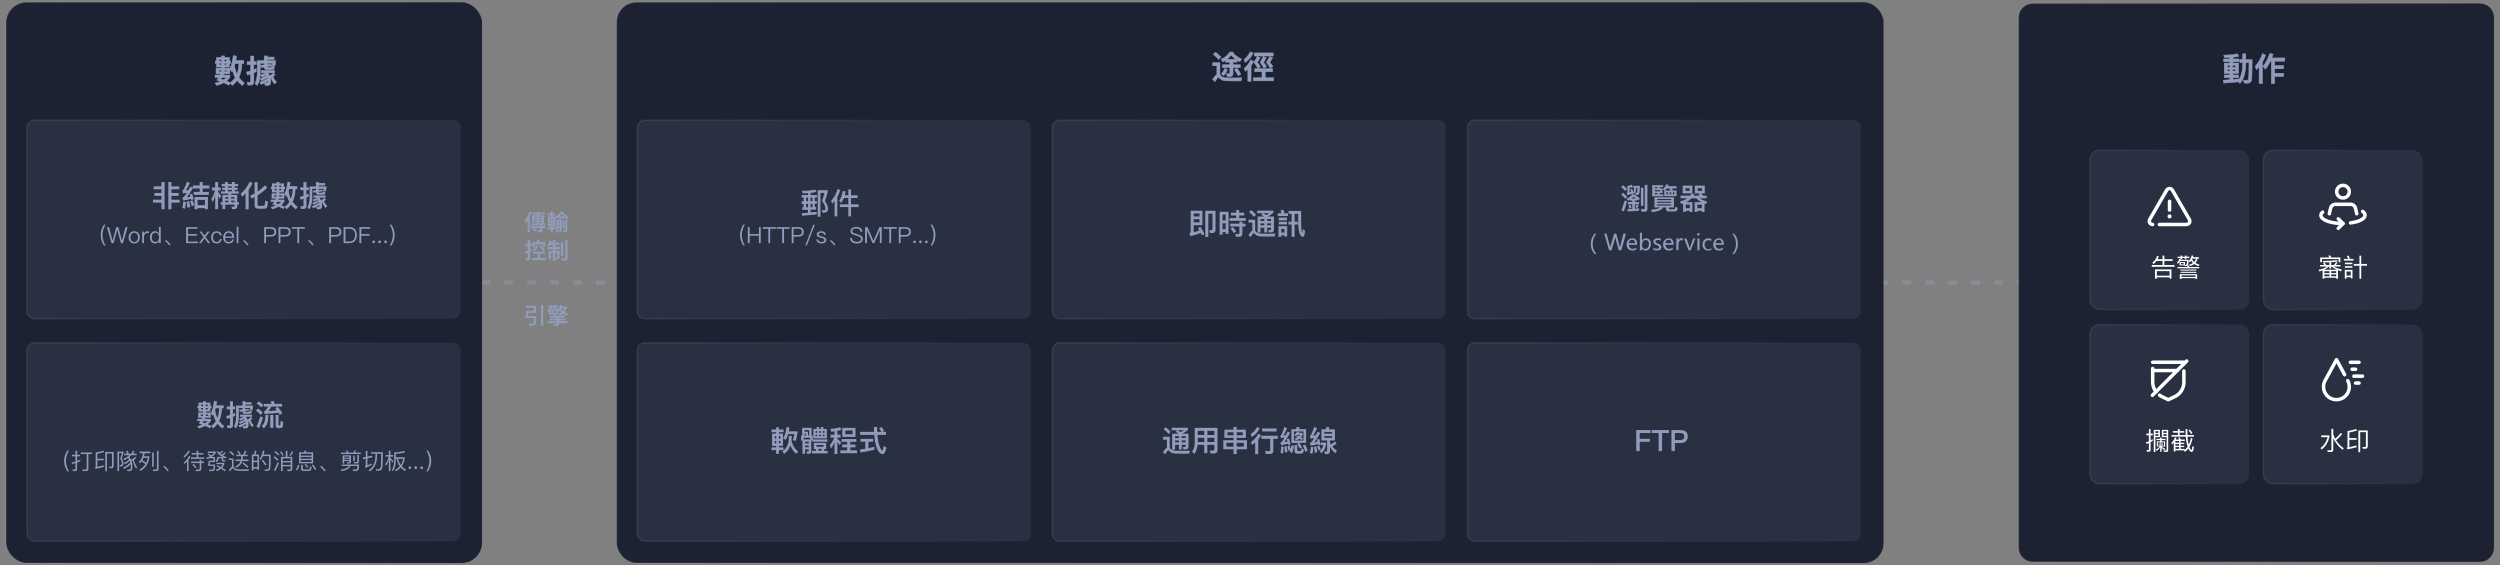 <?xml version="1.0" encoding="UTF-8"?>
<svg id="_图层_1" data-name=" 图层 1" xmlns="http://www.w3.org/2000/svg" xmlns:xlink="http://www.w3.org/1999/xlink" viewBox="0 0 1330.7 300.9">
  <rect x="0" y="0" width="1330.7" height="300.9" fill="#808080" stroke="none"/>
  <defs>
    <linearGradient id="_未命名的渐变_17" data-name="未命名的渐变 17" x1="1074.02" y1="150.45" x2="1327.9" y2="150.45" gradientUnits="userSpaceOnUse">
      <stop offset="0" stop-color="#dcdcdc" stop-opacity=".1"/>
      <stop offset="1" stop-color="#f0f0f0" stop-opacity="0"/>
    </linearGradient>
    <linearGradient id="_未命名的渐变_17-2" data-name="未命名的渐变 17" x1="1112.01" y1="215.17" x2="1197.59" y2="215.17" xlink:href="#_未命名的渐变_17"/>
    <linearGradient id="_未命名的渐变_17-3" data-name="未命名的渐变 17" x1="1204.34" y1="215.17" x2="1289.92" y2="215.17" xlink:href="#_未命名的渐变_17"/>
    <linearGradient id="_未命名的渐变_17-4" data-name="未命名的渐变 17" x1="1112.01" y1="122.38" x2="1197.59" y2="122.38" xlink:href="#_未命名的渐变_17"/>
    <linearGradient id="_未命名的渐变_17-5" data-name="未命名的渐变 17" x1="1204.34" y1="122.38" x2="1289.92" y2="122.38" xlink:href="#_未命名的渐变_17"/>
    <linearGradient id="_未命名的渐变_17-6" data-name="未命名的渐变 17" x1="327.8" y1="150.45" x2="1002.97" y2="150.45" xlink:href="#_未命名的渐变_17"/>
    <linearGradient id="_未命名的渐变_17-7" data-name="未命名的渐变 17" x1="559.75" y1="116.82" x2="769.97" y2="116.82" xlink:href="#_未命名的渐变_17"/>
    <linearGradient id="_未命名的渐变_17-8" data-name="未命名的渐变 17" x1="559.75" y1="235.3" x2="769.97" y2="235.3" xlink:href="#_未命名的渐变_17"/>
    <linearGradient id="_未命名的渐变_17-9" data-name="未命名的渐变 17" x1="780.68" y1="116.82" x2="990.9" y2="116.82" xlink:href="#_未命名的渐变_17"/>
    <linearGradient id="_未命名的渐变_17-10" data-name="未命名的渐变 17" x1="780.68" y1="235.3" x2="990.9" y2="235.3" xlink:href="#_未命名的渐变_17"/>
    <linearGradient id="_未命名的渐变_17-11" data-name="未命名的渐变 17" x1="338.81" y1="116.82" x2="549.04" y2="116.82" xlink:href="#_未命名的渐变_17"/>
    <linearGradient id="_未命名的渐变_17-12" data-name="未命名的渐变 17" x1="338.81" y1="235.3" x2="549.04" y2="235.3" xlink:href="#_未命名的渐变_17"/>
    <linearGradient id="_未命名的渐变_17-13" data-name="未命名的渐变 17" x1="2.8" y1="150.45" x2="257.02" y2="150.45" xlink:href="#_未命名的渐变_17"/>
    <linearGradient id="_未命名的渐变_17-14" data-name="未命名的渐变 17" x1="13.93" y1="116.8" x2="245.68" y2="116.8" xlink:href="#_未命名的渐变_17"/>
    <linearGradient id="_未命名的渐变_17-15" data-name="未命名的渐变 17" x1="13.93" y1="235.28" x2="245.68" y2="235.28" xlink:href="#_未命名的渐变_17"/>
  </defs>
  <line x1="244.06" y1="150.39" x2="1089.21" y2="150.39" style="fill: none; isolation: isolate; opacity: .47; stroke: #919cbb; stroke-dasharray: 0 0 0 0 0 0 4.69 7.51; stroke-miterlimit: 10; stroke-width: 2.24px;"/>
  <line x1="1091.58" y1="139.49" x2="1093.65" y2="139.49" style="fill: none; stroke: #e6ecf2; stroke-miterlimit: 10; stroke-width: 3.73px;"/>
  <path d="M1081.91,1.85h238.1c4.12,0,7.47,3.34,7.47,7.47h0V291.59c0,4.12-3.34,7.47-7.47,7.47h-238.1c-4.13,0-7.47-3.34-7.47-7.47h0V9.32c0-4.13,3.34-7.47,7.47-7.47h0Z" style="fill: #1c2232; stroke: url(#_未命名的渐变_17); stroke-miterlimit: 10; stroke-width: .84px;"/>
  <rect x="1112.43" y="172.8" width="84.74" height="84.74" rx="5.09" ry="5.09" style="fill: #283042; stroke: url(#_未命名的渐变_17-2); stroke-miterlimit: 10; stroke-width: .84px;"/>
  <path d="M1145.83,192.81h16.62v.83" style="fill: none; stroke: #fff; stroke-linecap: round; stroke-linejoin: round; stroke-width: 1.86px;"/>
  <line x1="1145.66" y1="210.43" x2="1163.94" y2="192.15" style="fill: none; stroke: #fff; stroke-linecap: round; stroke-linejoin: round; stroke-width: 1.86px;"/>
  <path d="M1147.57,208.52c-1.14-1.51-1.75-3.35-1.74-5.23v-7.14" style="fill: none; stroke: #fff; stroke-linecap: round; stroke-linejoin: round; stroke-width: 1.86px;"/>
  <path d="M1162.44,197.47v5.82c.05,3.12-1.61,6.02-4.32,7.56l-3.99,1.91-3.9-1.91-.75-.5" style="fill: none; stroke: #fff; stroke-linecap: round; stroke-linejoin: round; stroke-width: 1.86px;"/>
  <line x1="1145.83" y1="197.22" x2="1158.87" y2="197.22" style="fill: none; stroke: #fff; stroke-linecap: round; stroke-linejoin: round; stroke-width: 1.86px;"/>
  <rect x="1204.76" y="172.8" width="84.74" height="84.74" rx="5.09" ry="5.09" style="fill: #283042; stroke: url(#_未命名的渐变_17-3); stroke-miterlimit: 10; stroke-width: .84px;"/>
  <path d="M1249.67,202.62c1.8,3.34,.55,7.5-2.79,9.3-3.34,1.8-7.5,.55-9.3-2.79-1.1-2.03-1.1-4.48,0-6.51l6.09-11.17,4.34,8.03" style="fill: none; stroke: #fff; stroke-linecap: round; stroke-linejoin: round; stroke-width: 1.86px;"/>
  <line x1="1251.05" y1="192.84" x2="1255.67" y2="192.84" style="fill: none; stroke: #fff; stroke-linecap: round; stroke-linejoin: round; stroke-width: 1.86px;"/>
  <line x1="1251.97" y1="196.53" x2="1253.82" y2="196.53" style="fill: none; stroke: #fff; stroke-linecap: round; stroke-linejoin: round; stroke-width: 1.86px;"/>
  <line x1="1253.82" y1="203.91" x2="1255.67" y2="203.91" style="fill: none; stroke: #fff; stroke-linecap: round; stroke-linejoin: round; stroke-width: 1.86px;"/>
  <line x1="1252.9" y1="200.22" x2="1257.51" y2="200.22" style="fill: none; stroke: #fff; stroke-linecap: round; stroke-linejoin: round; stroke-width: 1.86px;"/>
  <rect x="1112.43" y="80.01" width="84.74" height="84.74" rx="5.09" ry="5.09" style="fill: #283042; stroke: url(#_未命名的渐变_17-4); stroke-miterlimit: 10; stroke-width: .84px;"/>
  <path d="M1149.41,119.5h14.4c.98,0,1.79-.79,1.79-1.77,0-.32-.09-.64-.25-.92l-9.01-15.56c-.45-.85-1.51-1.17-2.36-.72-.31,.16-.56,.41-.72,.72l-9.01,15.56c-.5,.85-.23,1.94,.62,2.44,.28,.17,.6,.25,.92,.25" style="fill: none; stroke: #fff; stroke-linecap: round; stroke-linejoin: round; stroke-width: 1.86px;"/>
  <line x1="1154.8" y1="111.8" x2="1154.8" y2="107.18" style="fill: none; stroke: #fff; stroke-linecap: round; stroke-linejoin: round; stroke-width: 1.86px;"/>
  <circle cx="1154.8" cy="115.19" r="1.08" style="fill: #fff;"/>
  <rect x="1204.76" y="80.01" width="84.74" height="84.74" rx="5.09" ry="5.09" style="fill: #283042; stroke: url(#_未命名的渐变_17-5); stroke-miterlimit: 10; stroke-width: .84px;"/>
  <path d="M1247.13,118.99c-6.47,0-11.76-1.93-11.76-4.37,.05-.67,.39-1.28,.92-1.68" style="fill: none; stroke: #fff; stroke-linecap: round; stroke-linejoin: round; stroke-width: 1.86px;"/>
  <path d="M1257.54,112.52c.75,.41,1.26,1.16,1.34,2.02,0,1.93-3.19,3.53-7.73,4.12" style="fill: none; stroke: #fff; stroke-linecap: round; stroke-linejoin: round; stroke-width: 1.86px;"/>
  <polyline points="1244.61 116.47 1247.13 118.99 1244.61 121.51" style="fill: none; stroke: #fff; stroke-linecap: round; stroke-linejoin: round; stroke-width: 1.86px;"/>
  <circle cx="1247.13" cy="102.02" r="3.36" style="fill: none; stroke: #fff; stroke-linecap: round; stroke-linejoin: round; stroke-width: 1.86px;"/>
  <path d="M1254.44,113.78l-.67-2.94c-.25-1.24-1.34-2.12-2.6-2.1h-8.06c-1.26-.02-2.36,.86-2.6,2.1l-.67,2.94" style="fill: none; stroke: #fff; stroke-linecap: round; stroke-linejoin: round; stroke-width: 1.86px;"/>
  <g>
    <path d="M1146.24,140.59l-.58-.76c1.21-.97,2.04-2.16,2.47-3.57l.97,.11c-.17,.56-.39,1.09-.66,1.58h2.63v-1.9h.98v1.9h4.39v.93h-4.39v2.17h5.41v.95h-12.12v-.95h5.74v-2.17h-3.21c-.46,.62-.99,1.19-1.62,1.72Zm9.56,7.75h-.98v-.71h-6.79v.71h-.98v-4.94h8.75v4.94Zm-.98-1.62v-2.39h-6.79v2.39h6.79Z" style="fill: #fff;"/>
    <path d="M1160.69,136.62v-.6h.81v.6h1.46v-.6h.8v.6h1.61v.71h-1.61v.6h-.8v-.6h-1.46v.6h-.7c-.03,.11-.07,.21-.11,.32h4.25c0,1.56-.11,2.51-.29,2.86-.05,.09-.12,.17-.19,.23l.52-.08c.13,.25,.25,.54,.39,.86h5.22v.71h-11.57v-.71h5.45c-.11-.23-.23-.43-.34-.59-.17,.05-.36,.09-.58,.11h-.55l-.11-.36h-2.71v-1.84h2.86v1.57h.33c.29-.03,.48-.15,.56-.39,.07-.24,.11-.82,.12-1.7h-3.63c-.29,.59-.68,1.09-1.17,1.49l-.52-.64c.63-.51,1.06-1.19,1.29-2.05l.67,.11v-.48h-1.62v-.71h1.62Zm8.8,11.84h-.94v-.4h-7.36v.4h-.94v-2.55h9.24v2.55Zm-.43-5v.59h-8.41v-.59h8.41Zm0,1.21v.59h-8.41v-.59h8.41Zm-6.76-4.71h-1.4v.78h1.4v-.78Zm6.25,7.45v-.85h-7.36v.85h7.36Zm-3.04-7.78l-.54-.67c.79-.75,1.33-1.76,1.61-3.02l.88,.16c-.07,.27-.13,.51-.21,.75h3.19v.8h-.75c-.2,.94-.58,1.7-1.11,2.31,.6,.36,1.33,.67,2.16,.93l-.44,.78c-.94-.31-1.73-.68-2.35-1.11-.66,.48-1.45,.84-2.37,1.06l-.36-.78c.83-.19,1.52-.46,2.07-.83-.43-.4-.74-.83-.95-1.29-.24,.33-.52,.64-.82,.91Zm1.3-1.72c.19,.59,.55,1.11,1.09,1.57,.47-.51,.79-1.13,.95-1.82h-1.92c-.05,.09-.09,.17-.12,.26Z" style="fill: #fff;"/>
  </g>
  <g>
    <path d="M1195.39,28.66v3.06h3.37c0,5.79-.09,9.35-.24,10.7-.17,1.25-.94,1.88-2.31,1.88-.31,0-.86-.04-1.64-.09l-.43-1.56c.68,.04,1.28,.07,1.8,.07,.55,0,.86-.38,.96-1.11,.1-.79,.15-3.54,.19-8.27h-1.7v.56c-.05,4.78-1.08,8.27-3.08,10.48l-.96-.82c-2.26,.27-4.84,.5-7.72,.67l-.22-1.58c1.23-.07,2.38-.14,3.47-.21v-1.08h-2.89v-1.44h2.89v-.82h-2.96v-5.53h2.96v-.72h-3.3v-1.47h3.3v-.75c-.89,.03-1.81,.07-2.77,.07l-.48-1.39c2.88,0,5.29-.24,7.28-.69l.79,1.34c-.92,.24-1.97,.41-3.13,.53v.89h3.22v1.47h-3.22v.72h2.98v5.53h-2.98v.82h2.91v1.44h-2.91v.94c1.03-.1,2-.21,2.89-.31v.75c1.49-1.97,2.24-4.91,2.28-8.85v-.56h-1.49v-1.63h1.49v-3.06h1.66Zm-8.41,7.11v-.91h-1.46v.91h1.46Zm0,1.16h-1.46v.89h1.46v-.89Zm1.47-1.16h1.47v-.91h-1.47v.91Zm1.47,1.16h-1.47v.89h1.47v-.89Z" style="fill: #919cbb; stroke: #919cbb; stroke-miterlimit: 10; stroke-width: .25px;"/>
    <path d="M1201.01,37.14l-.6-1.92c1.73-1.9,3.01-4.14,3.85-6.71l1.7,.79c-.43,1.29-.99,2.52-1.68,3.68v11.52h-1.81v-8.95c-.46,.55-.94,1.08-1.46,1.59Zm4.83-.34l-1.28-1.54c1.37-1.61,2.57-3.87,3.6-6.81l1.81,.41c-.24,.68-.48,1.33-.72,1.97h6.9v1.76h-5.38v2.28h4.73v1.75h-4.73v2.35h4.73v1.73h-4.73v3.82h-1.81v-11.92h-.5c-.79,1.64-1.66,3.05-2.62,4.21Z" style="fill: #919cbb; stroke: #919cbb; stroke-miterlimit: 10; stroke-width: .25px;"/>
  </g>
  <g>
    <path d="M1237.22,147.82v.52h-.95v-4.45c-.54,.2-1.09,.39-1.68,.58l-.51-.82c2.03-.47,3.54-1.06,4.53-1.77h-3.7v-.84h2.28c-.19-.34-.42-.64-.66-.93l.8-.29c.29,.33,.58,.74,.82,1.22h1.73v-1.44c-1.02,.04-2.11,.07-3.27,.07l-.25-.78c3.02,0,5.53-.15,7.51-.43l.43,.74c-1.01,.16-2.16,.27-3.47,.35v1.49h1.56c.38-.47,.7-.97,.97-1.48l.84,.3c-.24,.43-.52,.83-.83,1.18h2.4v.84h-3.67c1.07,.62,2.58,1.17,4.48,1.65l-.46,.86c-.59-.17-1.14-.36-1.65-.56v4.53h-.95v-.54h-6.29Zm8.5-8.25h-.95v-1.66h-8.83v1.66h-.95v-2.54h4.83c-.16-.33-.34-.64-.52-.94l1.05-.16c.17,.32,.34,.7,.5,1.1h4.88v2.54Zm-4.67,2.31h-.23v1.14h-.94v-1.14h-.25c-.66,.64-1.53,1.21-2.6,1.7h6.85c-1.1-.5-2.04-1.06-2.83-1.7Zm-3.84,2.48v.98h2.71v-.98h-2.71Zm0,1.7v.98h2.71v-.98h-2.71Zm6.29-.72v-.98h-2.64v.98h2.64Zm0,1.7v-.98h-2.64v.98h2.64Z" style="fill: #fff;"/>
    <path d="M1249.91,137.82c-.2-.54-.44-1.06-.72-1.54l.93-.25c.29,.59,.52,1.14,.68,1.62l-.47,.17h2.35v.9h-5.07v-.9h2.31Zm-.9,10.53h-.92v-4.72h4.09v4.53h-.93v-.62h-2.24v.8Zm3.13-8.54v.84h-4.01v-.84h4.01Zm0,1.84v.86h-4.01v-.86h4.01Zm-.89,2.86h-2.24v2.16h2.24v-2.16Zm5.58-8.41v4.4h3.07v.94h-3.07v6.92h-.95v-6.92h-2.98v-.94h2.98v-4.4h.95Z" style="fill: #fff;"/>
  </g>
  <g>
    <path d="M1145.88,234.64c-.39,.24-.78,.47-1.15,.68v4.11c0,.67-.35,1.01-1.02,1.01h-.95l-.2-.89c.29,.03,.58,.05,.84,.05s.4-.15,.4-.42v-3.39c-.43,.19-.84,.38-1.26,.54l-.23-.91c.51-.16,1.01-.35,1.49-.56v-3.14h-1.35v-.91h1.35v-2.43h.92v2.43h1.15v.91h-1.15v2.68c.39-.21,.78-.46,1.15-.71v.95Zm3.79-1.95h-2.41v7.91h-.87v-11.78h3.29v3.86Zm-.83-3.18h-1.58v.94h1.58v-.94Zm-1.58,2.49h1.58v-.91h-1.58v.91Zm2.55,1.57v-.68h.8v.68h2.03v.67h-2.03v.68h1.81v2.75h-1.82v.17c.64,.34,1.3,.72,1.97,1.15l-.43,.67c-.6-.54-1.11-.94-1.54-1.22v2.01h-.78v-2.45c-.43,.79-1.07,1.45-1.92,1.98l-.42-.7c.92-.43,1.61-.97,2.05-1.62h-1.52v-2.75h1.78v-.68h-1.99v-.67h1.99Zm.12,1.88h-1.35v1.68h1.35v-1.68Zm-.29,1.3l-.32,.15c-.12-.38-.25-.7-.39-.98l.34-.11c.13,.29,.27,.6,.38,.94Zm2.23-1.3h-1.37v1.68h1.37v-1.68Zm-1.17-2.78v-3.85h3.38v10.79c0,.64-.31,.96-.91,.96-.47,0-.92-.01-1.38-.04l-.2-.78c.44,.03,.86,.05,1.26,.05,.24,0,.38-.16,.38-.47v-6.67h-2.52Zm.75,3.17c-.05,.38-.15,.72-.28,1.03l-.35-.09c.12-.27,.21-.59,.27-.99l.36,.05Zm1.77-6.32h-1.69v.92h1.69v-.92Zm-1.69,2.47h1.69v-.9h-1.69v.9Z" style="fill: #fff;"/>
    <path d="M1156.26,236.51l-.55-.67c.82-.78,1.5-1.81,2.04-3.07l.78,.17c-.13,.35-.29,.68-.46,1.01h1.8c-.13-.35-.28-.66-.43-.94l.92-.15c.13,.32,.27,.68,.4,1.09h2.2v.78h-2.27v.94h1.93v.7h-1.93v.91h1.93v.68h-1.93v.97h2.13v.58c.6-.46,1.14-1.02,1.61-1.72-.21-.62-.42-1.34-.58-2.15-.19-.9-.32-1.97-.4-3.21h-7.58v-.87h3.38v-1.26h-2.68v-.86h2.68v-1.06h.94v1.06h2.43v.86h-2.43v1.26h3.21c-.05-.99-.07-2.05-.07-3.19h.93c0,1.18,.03,2.25,.08,3.19h3.46v.87h-3.41c.07,1.21,.17,2.19,.32,2.96,.09,.5,.2,.94,.31,1.34,.5-1.03,.9-2.24,1.19-3.63l.83,.36c-.4,1.81-.95,3.3-1.65,4.48,.08,.21,.17,.42,.25,.59,.34,.66,.6,.99,.81,.99,.21-.01,.4-.7,.58-2.04l.82,.44c-.29,1.76-.71,2.64-1.25,2.64-.46,0-.94-.42-1.45-1.22-.12-.19-.23-.38-.31-.58-.56,.75-1.19,1.33-1.89,1.73l-.51-.75,.08-.05h-4.61v.64h-.86v-4.76c-.25,.32-.52,.63-.8,.93Zm3.58-1.79h-1.92v.94h1.92v-.94Zm0,1.64h-1.92v.91h1.92v-.91Zm0,2.56v-.97h-1.92v.97h1.92Zm7.19-8.41l-.71,.51c-.35-.59-.83-1.25-1.43-1.97l.71-.44c.62,.72,1.1,1.35,1.43,1.9Z" style="fill: #fff;"/>
  </g>
  <g>
    <path d="M1239.91,231.76v.76c-.7,2.96-2.07,5.22-4.13,6.75l-.62-.79c1.84-1.35,3.1-3.29,3.79-5.78h-3.41v-.94h4.36Zm6.8-.71c-1.05,1.29-2.15,2.39-3.29,3.27,1.05,1.7,2.43,3.11,4.12,4.24l-.59,.87c-2.33-1.8-4.01-3.86-5-6.2v6.1c0,.83-.4,1.26-1.19,1.26h-1.76l-.2-.95c.56,.04,1.11,.07,1.62,.07,.35,0,.54-.21,.54-.62v-10.8h.99v2.84c.28,.86,.63,1.66,1.03,2.41,1.09-.9,2.07-1.93,2.95-3.08l.78,.58Z" style="fill: #fff;"/>
    <path d="M1250.52,238.04c1.18-.24,2.41-.55,3.7-.91l.25,.88c-1.61,.44-3.25,.83-4.94,1.15l-.39-.8c.27-.13,.4-.34,.4-.59v-8.32c1.66-.28,3.18-.64,4.55-1.1l.6,.76c-1.21,.42-2.6,.78-4.18,1.07v2.99h3.85v.93h-3.85v3.93Zm7.23,.82l-.27-.94,1.25,.03c.39,0,.59-.2,.59-.6v-7.32h-3.03v10.65h-.98v-11.56h4.99v8.44c0,.87-.42,1.31-1.25,1.31h-1.3Z" style="fill: #fff;"/>
  </g>
  <rect x="328.22" y="1.22" width="674.33" height="298.45" rx="10.49" ry="10.49" style="fill: #1c2232; stroke: url(#_未命名的渐变_17-6); stroke-miterlimit: 10; stroke-width: .84px;"/>
  <g>
    <path d="M564.1,63.99h201.53c2.17,0,3.93,1.76,3.93,3.93v97.79c0,2.17-1.76,3.93-3.93,3.93h-201.53c-2.17,0-3.93-1.76-3.93-3.93V67.92c0-2.17,1.76-3.93,3.93-3.93h0Z" style="fill: #283042; stroke: url(#_未命名的渐变_17-7); stroke-miterlimit: 10; stroke-width: .84px;"/>
    <rect x="560.17" y="182.47" width="209.39" height="105.65" rx="3.93" ry="3.93" style="fill: #283042; stroke: url(#_未命名的渐变_17-8); stroke-miterlimit: 10; stroke-width: .84px;"/>
    <path d="M785.03,63.99h201.53c2.17,0,3.93,1.76,3.93,3.93v97.79c0,2.17-1.76,3.93-3.93,3.93h-201.53c-2.17,0-3.93-1.76-3.93-3.93V67.92c0-2.17,1.76-3.93,3.93-3.93h0Z" style="fill: #283042; stroke: url(#_未命名的渐变_17-9); stroke-miterlimit: 10; stroke-width: .84px;"/>
    <rect x="781.1" y="182.47" width="209.39" height="105.65" rx="3.93" ry="3.93" style="fill: #283042; stroke: url(#_未命名的渐变_17-10); stroke-miterlimit: 10; stroke-width: .84px;"/>
    <path d="M343.16,63.99h201.53c2.17,0,3.93,1.76,3.93,3.93h0v97.79c0,2.17-1.76,3.93-3.93,3.93h-201.53c-2.17,0-3.93-1.76-3.93-3.93V67.92c0-2.17,1.76-3.93,3.93-3.93h0Z" style="fill: #283042; stroke: url(#_未命名的渐变_17-11); stroke-miterlimit: 10; stroke-width: .84px;"/>
    <rect x="339.23" y="182.47" width="209.39" height="105.65" rx="3.93" ry="3.93" style="fill: #283042; stroke: url(#_未命名的渐变_17-12); stroke-miterlimit: 10; stroke-width: .84px;"/>
  </g>
  <g>
    <path d="M865.99,100.61l-1,.99c-.5-.63-1.21-1.31-2.11-2.04l1.02-.97c.81,.66,1.52,1.33,2.1,2.02Zm.16,4.2l-1,1.02c-.52-.7-1.25-1.46-2.21-2.25l1-.97c.88,.74,1.61,1.47,2.21,2.21Zm-.08,2.43c-.52,1.88-1.08,3.65-1.71,5.31l-1.36-.6c.67-1.71,1.27-3.44,1.77-5.23l1.3,.52Zm1.61-.44v-.55c-.34,.24-.71,.47-1.08,.7l-.78-1.11c1.28-.72,2.36-1.5,3.21-2.35h.81c.94,.58,1.96,1.28,3.04,2.11l-.81,1.08c-.25-.22-.49-.41-.7-.58v.69h-1.16v.71h2.22v1.22h-2.22v2.33l2.24-.16v1.27c-1.86,.16-3.85,.31-5.96,.44l-.34-1.35c.89-.03,1.78-.08,2.66-.12v-2.41h-2.27v-1.22h2.27v-.71h-1.11Zm1.57-4.62c.22-.27,.39-.56,.49-.89,.06-.3,.11-.72,.14-1.27h-.52v-1.1h3.49c0,2.25-.11,3.63-.33,4.13-.22,.47-.61,.72-1.16,.75h-.66l-.34-1.16h.69c.22-.03,.36-.19,.42-.49,.05-.31,.08-1.02,.09-2.15h-.61c-.05,.78-.12,1.36-.25,1.75-.16,.52-.44,.97-.83,1.36l-.58-.74,.17,.78-.99,.38c-.03-.12-.05-.23-.06-.33-.61,.25-1.31,.5-2.11,.72l-.39-1c.19-.2,.28-.45,.28-.77v-3.16c.96-.11,1.74-.34,2.36-.69l.63,1.05c-.47,.3-1.06,.52-1.77,.66v2.4l.77-.28c-.13-.5-.24-.99-.36-1.44l.99-.27c.17,.63,.31,1.21,.44,1.74Zm-.8,8.5l-1.13,.3c-.16-.59-.34-1.16-.59-1.69l1.13-.38c.22,.52,.41,1.11,.59,1.77Zm2.33-5.04c-.5-.41-.94-.72-1.3-.94-.28,.31-.63,.63-1,.94h2.3Zm1.36,3.54c-.16,.59-.34,1.11-.56,1.55l-1.1-.38c.22-.39,.41-.88,.56-1.46l1.1,.28Zm1.61,3.52l-.33-1.5c.53,.06,1.03,.11,1.52,.11,.34,0,.52-.19,.52-.56v-12.35h1.44v12.74c0,1.03-.49,1.57-1.42,1.57h-1.72Zm.99-12.76v9.6h-1.32v-9.6h1.32Z" style="fill: #919cbb;"/>
    <path d="M891.02,105.04v5.39h-2.66v.69c0,.14,.08,.22,.27,.22h2.47c.16,0,.28-.06,.34-.17,.09-.11,.16-.45,.19-1.05l1.39,.44c-.09,.97-.28,1.55-.53,1.74-.25,.16-.63,.25-1.13,.25h-3.15c-.94,0-1.39-.38-1.39-1.11v-1h-1.64c-.3,.56-.77,1.02-1.42,1.39-.83,.47-2.29,.85-4.37,1.13l-.56-1.33c1.77-.16,3.04-.38,3.82-.66,.38-.16,.69-.33,.92-.53h-2.96v-5.39h10.41Zm-7.61-1.58h2v1.06h-5.96v-5.96h5.76v1.05h-1.8v.66h1.52v2.49h-1.52v.71Zm-1.24-3.19v-.66h-1.31v.66h1.31Zm1.55,1.56v-.63h-2.86v.63h2.86Zm-1.55,1.63v-.71h-1.31v.71h1.31Zm7.37,3.08v-.61h-7.47v.61h7.47Zm0,1.39v-.55h-7.47v.55h7.47Zm0,.85h-7.47v.61h7.47v-.61Zm-4.46-8.23c.86-.6,1.44-1.39,1.75-2.4l1.31,.22c-.08,.25-.16,.48-.25,.7h4.52v1.22h-2.4c.16,.25,.3,.5,.41,.72l-.97,.38h2.94v3.05h-6.51v-2.88l-.81-1.02Zm1.11,.85h3.02c-.19-.38-.39-.75-.61-1.1h-1.36c-.31,.42-.66,.78-1.05,1.1Zm1.66,.94h-.81v1.14h.81v-1.14Zm1.67,0h-.75v1.14h.75v-1.14Zm1.74,0h-.8v1.14h.8v-1.14Z" style="fill: #919cbb;"/>
    <path d="M907.42,98.79v4.16h-1.8c.25,.38,.49,.75,.69,1.16h2.11v1.44h-3.7c.96,.7,2.29,1.27,3.99,1.71l-.66,1.39c-.28-.09-.55-.19-.77-.28v4.43h-1.44v-.59h-2.38v.59h-1.44v-5.2h3.57c-1.16-.61-2.05-1.3-2.71-2.05h-2.51c-.75,.8-1.69,1.49-2.82,2.05h3.29v5.2h-1.44v-.59h-2.11v.59h-1.42v-4.48c-.31,.11-.61,.22-.92,.31l-.75-1.35c1.66-.47,2.97-1.05,3.98-1.74h-3.69v-1.44h5.21c.25-.34,.45-.7,.61-1.05l1.55,.17c-.12,.3-.27,.59-.42,.88h3.27c-.19-.3-.36-.56-.55-.81l1.05-.35h-3.07v-4.16h5.28Zm-6.62,0v4.16h-5.12v-4.16h5.12Zm-1.47,1.38h-2.18v1.44h2.18v-1.44Zm.09,10.66v-1.88h-2.11v1.88h2.11Zm6.43,0v-1.88h-2.38v1.88h2.38Zm.09-10.66h-2.33v1.44h2.33v-1.44Z" style="fill: #919cbb;"/>
  </g>
  <g>
    <path d="M282.82,113.1c-.22,.72-.48,1.42-.79,2.09v8.53h-1.2v-6.48c-.34,.47-.71,.92-1.09,1.38l-.38-1.25c1.07-1.36,1.86-2.95,2.36-4.8l1.1,.53Zm2.87,.06v-.53h1.21v.53h3.05v.98h-3.05v.47h2.67v3.69h-.19c.43,.49,.77,.94,1.02,1.32l-.86,.6c-.12-.19-.24-.37-.36-.55-.14,0-.28,.01-.41,.04v.66h1.54v1.07h-1.54v1.24c0,.67-.37,1.02-1.12,1.02h-1.4l-.25-1.1c.43,.04,.85,.06,1.25,.06,.22,0,.34-.08,.34-.25v-.96h-3.39c.59,.29,1.13,.61,1.61,.98l-.61,.96c-.6-.54-1.22-.96-1.85-1.27l.47-.67h-1.32v-1.07h5.1v-.59c-1.24,.05-2.81,.11-4.73,.16l-.16-.98c1.09-.01,2.09-.04,2.99-.06v-.59h-2.55v-3.69h2.55v-.47h-2.77v-.98h2.77Zm.08,2.89v-.55h-1.55v.55h1.55Zm0,.8h-1.55v.56h1.55v-.56Zm1.03-.8h1.67v-.55h-1.67v.55Zm1.67,.8h-1.67v.56h1.67v-.56Zm-.26,1.57l.19-.12h-1.5v.55c.58-.02,1.12-.05,1.61-.07-.11-.13-.2-.25-.3-.36Z" style="fill: #919cbb;"/>
    <path d="M293.12,115.33v-.64h-1.58v-1.06h1.58v-.95h1.08v.95h1.57v1.06h-1.57v.64h1.43v.23c1.09-.84,2.06-1.8,2.93-2.89h.91c1.01,1.25,2.03,2.23,3.08,2.97l-.66,.98c-.43-.31-.83-.65-1.2-1v.62h-3.38v-.6c-.38,.35-.76,.67-1.14,.97l-.54-.82v4.56h-1.43v.66h1.62v1.05h-1.62v1.56h-1.08v-1.56h-1.65v-1.05h1.65v-.66h-1.43v-5.04h1.43Zm.08,2.08v-1.07h-.48v1.07h.48Zm0,.91h-.48v1.04h.48v-1.04Zm.89-.91h.49v-1.07h-.49v1.07Zm.49,.91h-.49v1.04h.49v-1.04Zm3.01,5.36l-.26-.95,.4,.05c.17,0,.25-.14,.25-.41v-1.01h-.8v2.34h-1.03v-6.73h2.87v5.62c0,.72-.32,1.08-.97,1.08h-.44Zm.38-4.93v-.77h-.8v.77h.8Zm0,1.69v-.78h-.8v.78h.8Zm1.03-6.64c-.41,.52-.83,1-1.26,1.43h2.52c-.46-.46-.88-.92-1.26-1.43Zm1.43,3.5v4.4h-.98v-4.4h.98Zm-.47,6.34l-.23-1c.3,.04,.58,.06,.84,.06,.2,0,.31-.19,.31-.58v-5.26h1.03v5.53c0,.83-.34,1.25-1.01,1.25h-.95Z" style="fill: #919cbb;"/>
    <path d="M279.87,138.71l-.28-1.21c.31,.05,.61,.07,.9,.07,.26,0,.4-.14,.4-.41v-2.42c-.42,.16-.84,.3-1.26,.43l-.31-1.27c.53-.12,1.06-.26,1.57-.44v-2.36h-1.33v-1.21h1.33v-2.15h1.27v2.15h.86v1.21h-.86v1.86c.3-.14,.6-.3,.9-.46v1.27c-.31,.14-.61,.29-.9,.43v3.29c0,.82-.42,1.22-1.24,1.22h-1.06Zm3.73-3.61v-1.16h6.43v1.16h-2.57v2.18h3.01v1.21h-7.35v-1.21h3.08v-2.18h-2.6Zm3.86-6.18h2.76v2.48h-1.16v-1.37h-4.47v1.37h-1.18v-2.48h2.79c-.16-.41-.34-.78-.54-1.13l1.28-.22c.17,.41,.35,.85,.52,1.34Zm-.96,2.08c-.52,1.17-1.2,2.07-2.05,2.7l-.9-.79c.84-.6,1.45-1.38,1.86-2.34l1.09,.43Zm3.48,2.05l-1.1,.56c-.55-.98-1.15-1.85-1.81-2.61l1.03-.46c.72,.76,1.34,1.59,1.88,2.51Z" style="fill: #919cbb;"/>
    <path d="M292.32,131.36l-1.02-.72c.55-.61,.91-1.46,1.07-2.55l1.18,.19c-.05,.31-.11,.6-.18,.86h.96v-1.39h1.25v1.39h2.1v1.15h-2.1v1.18h2.45v1.16h-2.45v.91h2.3v3.21c0,.82-.43,1.24-1.28,1.24h-.58l-.31-1.16,.5,.06c.31,0,.48-.13,.48-.4v-1.8h-1.12v4.13h-1.25v-4.13h-1.1v3.38h-1.21v-4.53h2.31v-.91h-2.76v-1.16h2.76v-1.18h-1.33c-.19,.43-.42,.78-.67,1.07Zm7.42-2.52v7.32h-1.21v-7.32h1.21Zm-.65,9.87l-.28-1.19c.58,.05,1.12,.07,1.63,.07,.29,0,.43-.16,.43-.47v-9.37h1.25v9.69c0,.84-.42,1.26-1.25,1.26h-1.79Z" style="fill: #919cbb;"/>
  </g>
  <g>
    <path d="M280.86,168.19h4.61c0,2.04-.1,3.39-.26,4.09s-.95,1.07-2.34,1.14c-.38,0-.77-.02-1.15-.05l-.31-1.16c.38,.04,.77,.06,1.16,.06,.85,0,1.34-.19,1.48-.56,.11-.36,.17-1.15,.17-2.37h-4.68l.65-3.91h3.93v-1.54h-4.28v-1.13h5.52v3.8h-4.14l-.35,1.63Zm8.3-5.82v11.13h-1.26v-11.13h1.26Z" style="fill: #919cbb;"/>
    <path d="M297.61,165.92l-.62-.83c-.05,1.24-.1,1.97-.14,2.21-.07,.26-.19,.44-.37,.54-.19,.1-.64,.16-1.32,.16h-.42l-.13-.42h-2.36v-1.43c-.08,.07-.17,.14-.24,.22l-.66-.82c.5-.41,.85-.97,1.04-1.67l.61,.11v-.29h-1.4v-.94h1.4v-.42h1.03v.42h1v-.43h1.03v.43h1.31v.94h-1.31v.47h-1.03v-.47h-1v.48h-.67c-.02,.08-.05,.17-.07,.24h3.72c-.01,.2-.01,.4-.01,.58,.58-.74,.97-1.66,1.18-2.71l1.15,.17c-.06,.26-.12,.52-.19,.75h2.82v1.03h-.58c-.17,.79-.46,1.46-.88,2.02,.52,.29,1.14,.55,1.86,.77l-.58,1.01c-.83-.29-1.52-.61-2.09-1-.55,.4-1.21,.68-2,.86l-.47-1.01c.62-.14,1.16-.34,1.6-.6-.3-.31-.54-.64-.72-.97-.14,.2-.31,.41-.48,.6Zm3.36,2.93c-.98,.12-2.12,.2-3.39,.28v.5h3.55v.89h-3.55v.46h4.52v1.01h-4.52v.48c0,.72-.41,1.08-1.2,1.08h-1.44l-.25-1.07c.46,.05,.9,.07,1.32,.07,.24,0,.36-.12,.36-.36v-.2h-4.79v-1.01h4.79v-.46h-3.93v-.89h3.93v-.46c-1.1,.02-2.28,.05-3.54,.05l-.31-.91c3.09,0,5.72-.16,7.88-.46l.58,1Zm-5.54-1.73c.18,0,.3-.04,.36-.1,.05-.07,.07-.17,.08-.31,0-.14,.02-.64,.05-1.45h-3.01c-.07,.14-.16,.26-.24,.38h2.64v1.48h.12Zm-1.09-.74h-1.13v.46h1.13v-.46Zm4.33-2.05c.18,.48,.48,.91,.91,1.3,.32-.4,.55-.85,.67-1.38h-1.54s-.04,.06-.05,.08Z" style="fill: #919cbb;"/>
  </g>
  <g>
    <path d="M878.56,228.91v1.57h-5.79v3.1h5.46v1.57h-5.46v4.95h-1.83v-11.18h7.62Z" style="fill: #919cbb;"/>
    <path d="M888.34,228.91v1.57h-3.66v9.61h-1.83v-9.61h-3.66v-1.57h9.16Z" style="fill: #919cbb;"/>
    <path d="M894.3,228.91c2.69,0,4.06,1.14,4.06,3.43s-1.36,3.46-4.09,3.46h-2.77v4.29h-1.83v-11.18h4.63Zm-2.8,5.32h2.66c.81,0,1.41-.16,1.79-.44,.38-.3,.56-.78,.56-1.46s-.2-1.14-.58-1.42c-.38-.3-.97-.44-1.77-.44h-2.66v3.76Z" style="fill: #919cbb;"/>
  </g>
  <g>
    <path d="M848.75,135.25c-1.35-1.46-2.02-3.37-2.02-5.39s.67-3.93,2.02-5.5h1.01c-2.69,3.14-2.69,7.74,0,10.88h-1.01Z" style="fill: #919cbb;"/>
    <path d="M865.47,124.36l-2.47,8.86h-1.35l-1.8-6.4c-.11-.34-.11-.56-.11-.9h0c0,.34-.11,.56-.11,.9l-1.8,6.4h-1.35l-2.58-8.86h1.23l1.8,6.62c.11,.34,.11,.56,.11,.9h0c0-.34,.11-.56,.22-.9l1.91-6.62h1.12l1.8,6.73c.11,.22,.11,.56,.11,.9h0c0-.34,.11-.56,.22-.9l1.68-6.73h1.35Z" style="fill: #919cbb;"/>
    <path d="M871.42,130.31h-4.38c0,.56,.22,1.12,.56,1.57,.34,.34,.9,.56,1.46,.56,.67,0,1.35-.22,1.91-.67v1.01c-.67,.45-1.46,.67-2.24,.56-.79,0-1.57-.22-2.13-.9-.56-.67-.79-1.57-.79-2.36,0-.9,.22-1.68,.9-2.36,.56-.56,1.35-.9,2.13-.9s1.46,.22,1.91,.79c.45,.67,.79,1.46,.67,2.24v.45h0Zm-1.12-.9c0-.45-.11-.9-.45-1.35-.22-.34-.67-.45-1.12-.45s-.9,.22-1.12,.45c-.34,.34-.56,.79-.56,1.35h3.25Z" style="fill: #919cbb;"/>
    <path d="M874,132.33v.9h-1.12v-9.31h1.12v4.15h0c.45-.79,1.23-1.23,2.13-1.23,.67,0,1.46,.22,1.91,.79,.45,.67,.79,1.46,.67,2.24,0,.9-.22,1.8-.79,2.58-.56,.67-1.23,1.01-2.13,.9-.67,0-1.35-.34-1.8-1.01h0Zm0-1.68c0,.45,.22,.9,.45,1.35,.67,.67,1.8,.67,2.47,0,0-.11,.11-.11,.22-.22,.34-.56,.56-1.23,.56-1.91,0-.56-.11-1.12-.45-1.57-.34-.34-.79-.56-1.23-.56-.56,0-1.01,.22-1.35,.56-.34,.45-.56,.9-.56,1.46l-.11,.9h0Z" style="fill: #919cbb;"/>
    <path d="M879.94,131.88c.56,.34,1.12,.56,1.8,.56,.9,0,1.35-.22,1.35-.9,0-.22-.11-.45-.22-.56-.34-.22-.79-.45-1.12-.56-.56-.11-1.01-.45-1.35-.79-.22-.34-.34-.67-.34-1.01,0-.56,.22-1.01,.67-1.35,.56-.34,1.12-.56,1.8-.45,.56,0,1.01,.11,1.46,.22v1.12c-.45-.34-1.01-.45-1.57-.45-.34,0-.56,.11-.9,.22-.22,.11-.34,.34-.34,.67,0,.22,.11,.45,.22,.56,.34,.22,.67,.45,1.12,.56,.56,.11,1.01,.45,1.46,.79,.22,.34,.34,.67,.34,1.01,0,.56-.22,1.01-.67,1.35-.56,.34-1.23,.56-1.8,.45-.56,0-1.12-.11-1.68-.34l-.22-1.12h0Z" style="fill: #919cbb;"/>
    <path d="M890.83,130.31h-4.38c0,.56,.22,1.12,.56,1.57,.34,.34,.9,.56,1.46,.56,.67,0,1.35-.22,1.91-.67v1.01c-.67,.45-1.46,.67-2.24,.56-.79,0-1.57-.22-2.13-.9-.56-.67-.79-1.57-.79-2.36,0-.9,.22-1.68,.9-2.36,.56-.56,1.35-.9,2.13-.9s1.46,.22,1.91,.79c.45,.67,.79,1.46,.67,2.24v.45h0Zm-1.12-.9c0-.45-.11-.9-.45-1.35-.22-.34-.67-.45-1.12-.45s-.9,.22-1.12,.45c-.34,.34-.56,.79-.56,1.35h3.25Z" style="fill: #919cbb;"/>
    <path d="M895.77,128.06c-.22-.11-.45-.22-.79-.22-.45,0-.9,.22-1.12,.56-.34,.45-.45,1.01-.45,1.57v3.14h-1.12v-6.28h1.12v1.23h0c.11-.79,.9-1.35,1.68-1.35,.22,0,.45,0,.56,.11l.11,1.23h0Z" style="fill: #919cbb;"/>
    <path d="M902.39,126.94l-2.47,6.28h-1.12l-2.36-6.28h1.23l1.57,4.49c.11,.34,.22,.56,.22,.9h0c0-.34,.11-.56,.22-.9l1.57-4.49h1.12Z" style="fill: #919cbb;"/>
    <path d="M903.28,124.7c0-.34,.34-.67,.67-.67h0c.22,0,.34,.11,.56,.22,.11,.11,.22,.34,.22,.45s-.11,.34-.22,.45c-.11,.11-.34,.22-.56,.22s-.34-.11-.56-.22c0-.11-.11-.22-.11-.45h0Zm.22,8.53v-6.28h1.12v6.28h-1.12Z" style="fill: #919cbb;"/>
    <path d="M910.91,132.89c-.56,.34-1.12,.45-1.68,.45-.79,0-1.68-.22-2.24-.9-.56-.67-.9-1.46-.79-2.24,0-.9,.22-1.8,.9-2.47s1.46-1.01,2.36-.9c.56,0,1.01,.11,1.46,.34v1.12c-.45-.34-.9-.45-1.46-.45s-1.12,.22-1.57,.67-.67,1.12-.56,1.8c0,.67,.22,1.23,.56,1.68s.9,.67,1.57,.67c.56,0,1.12-.22,1.57-.56v.79h-.11Z" style="fill: #919cbb;"/>
    <path d="M917.53,130.31h-4.38c0,.56,.22,1.12,.56,1.57,.34,.34,.9,.56,1.46,.56,.67,0,1.35-.22,1.91-.67v1.01c-.67,.45-1.46,.67-2.24,.56-.79,0-1.57-.22-2.13-.9-.56-.67-.79-1.57-.79-2.36,0-.9,.22-1.68,.9-2.36,.56-.56,1.35-.9,2.13-.9s1.46,.22,1.91,.79c.45,.67,.79,1.46,.67,2.24v.45h0Zm-1.12-.9c0-.45-.11-.9-.45-1.35-.22-.34-.67-.45-1.12-.45s-.9,.22-1.12,.45c-.34,.34-.56,.79-.56,1.35h3.25Z" style="fill: #919cbb;"/>
    <path d="M923.03,135.25h-1.01c1.35-1.46,2.02-3.48,2.02-5.5s-.67-3.93-2.02-5.39h1.01c1.35,1.46,2.02,3.37,2.02,5.39s-.67,3.93-2.02,5.5Z" style="fill: #919cbb;"/>
  </g>
  <g>
    <path d="M427.74,107.08v-1.91h-1.01v-1.35h3.37v-1.01c-.9,.11-1.8,.11-2.81,.11l-.45-1.35c2.81,0,5.16-.22,7.07-.67l.67,1.23c-.9,.22-1.91,.45-3.14,.56v1.12h3.37v1.35h-1.12v1.91h1.12v1.35h-1.12v1.8h.67v1.35h-2.92v1.46c1.12-.11,2.24-.22,3.25-.22v1.35c-2.24,.22-4.82,.45-7.74,.67l-.11-1.35c1.12-.11,2.24-.11,3.25-.22v-1.57h-3.03v-1.35h.67v-1.8h-1.01v-1.35l1.01-.11h0Zm2.36-1.91h-1.01v1.91h1.01v-1.91Zm0,5.16v-1.8h-1.01v1.8h1.01Zm1.35-5.16v1.91h1.01v-1.91h-1.01Zm1.01,5.16v-1.8h-1.01v1.8h1.01Zm8.08-9.09v1.12c-.45,1.68-.9,3.14-1.46,4.6,1.12,1.57,1.57,2.81,1.68,3.82,0,.9-.22,1.57-.56,1.91-.34,.34-1.12,.56-2.36,.56l-.45-1.46c.56,.11,1.01,.11,1.35,.11,.22,0,.45-.11,.45-.22,.11-.11,.11-.45,.11-.9,0-1.01-.56-2.24-1.8-3.82,.45-1.23,.9-2.58,1.35-4.26h-2.13v12.68h-1.46v-14.14h5.27Z" style="fill: #919cbb;"/>
    <path d="M447.27,101.25c-.45,1.23-.9,2.47-1.57,3.48v10.44h-1.46v-8.3c-.45,.56-.9,1.12-1.35,1.57l-.45-1.57c1.57-1.8,2.69-3.93,3.48-6.4l1.35,.79h0Zm2.81,.67c-.11,.67-.22,1.35-.45,2.02h1.91v-3.14h1.46v3.14h3.48v1.46h-3.48v3.37h4.04v1.46h-4.04v4.94h-1.46v-4.94h-4.49v-1.46h4.49v-3.37h-2.36c-.45,1.01-.9,1.91-1.46,2.69l-1.01-1.23c.9-1.35,1.57-3.14,1.8-5.16l1.57,.22h0Z" style="fill: #919cbb;"/>
  </g>
  <g>
    <path d="M653.65,43.06c-1.11-.02-2.01-.12-2.72-.29-.68-.2-1.28-.59-1.79-1.17-.24-.29-.44-.42-.63-.42-.34,0-.92,.76-1.77,2.29l-1.31-1.22c.85-1.36,1.6-2.23,2.28-2.6v-4.66h-2.24v-1.63h3.89v6.46l.19,.19c.39,.44,.78,.78,1.19,1,.49,.25,1.24,.39,2.24,.42,.99,.02,2.14,.03,3.47,.03,.83,0,1.68-.02,2.57-.02,.87-.03,1.53-.07,1.99-.1l-.42,1.75h-3.89c-.93,0-1.95-.02-3.04-.03Zm-3.77-12.6l-1.24,1.22c-.66-.85-1.62-1.78-2.84-2.77l1.21-1.14c1.12,.9,2.09,1.8,2.87,2.69Zm6.19-2.8c.92,1.43,2.52,2.7,4.79,3.79l-.94,1.43c-.54-.27-1.04-.54-1.48-.82v1.02h-2.12v1.36h3.89v1.58h-3.89v3.06c0,1.12-.54,1.7-1.61,1.7h-1.48l-.39-1.65c.44,.07,.87,.12,1.28,.12,.32,0,.49-.2,.49-.59v-2.63h-3.93v-1.58h3.93v-1.36h-2.33v-.87c-.44,.29-.9,.54-1.38,.78l-.94-1.39c2.04-1.02,3.6-2.33,4.71-3.94h1.39Zm-2.74,9.43c-.54,1.22-1.17,2.29-1.89,3.2l-1.33-.93c.71-.82,1.33-1.8,1.84-2.94l1.38,.68Zm4.33-5.56c-.95-.7-1.72-1.46-2.29-2.28-.65,.87-1.36,1.63-2.16,2.28h4.45Zm2.8,7.87l-1.38,.97c-.49-.99-1.16-2.07-1.99-3.28l1.31-.82c.88,1.19,1.58,2.24,2.06,3.13Z" style="fill: #919cbb; stroke: #919cbb; stroke-miterlimit: 10; stroke-width: .25px;"/>
    <path d="M667.01,28.31c-.82,1.83-2.24,3.52-4.25,5.01l-.54-1.72c1.46-1.16,2.53-2.5,3.25-4.03l1.55,.73Zm.25,4.35c-.34,.8-.78,1.56-1.33,2.29v8.31h-1.72v-6.41c-.44,.39-.88,.76-1.36,1.14l-.53-1.68c1.51-1.26,2.63-2.72,3.37-4.39l1.56,.73Zm.63,5.54v-1.65h9.48v1.65h-3.86v3.18h4.44v1.65h-10.81v-1.65h4.59v-3.18h-3.84Zm2.87-7.48c-.51,.99-1.02,1.79-1.56,2.41,.54,.58,1.12,1.38,1.72,2.4l-1.44,.85c-.61-1.21-1.31-2.28-2.06-3.21,.71-1,1.31-2.04,1.75-3.11l1.6,.66Zm6.97-2.55v1.67h-10.05v-1.67h10.05Zm-3.72,2.58c-.48,.95-.95,1.75-1.46,2.38,.51,.54,1.04,1.31,1.6,2.26l-1.44,.85c-.58-1.16-1.22-2.18-1.96-3.08,.7-.99,1.26-2.02,1.67-3.08l1.6,.66Zm3.37,.03c-.51,.95-1.02,1.73-1.56,2.35,.54,.54,1.12,1.31,1.73,2.26l-1.44,.85c-.61-1.16-1.31-2.18-2.07-3.08,.71-.99,1.31-1.99,1.75-3.04l1.6,.66Z" style="fill: #919cbb; stroke: #919cbb; stroke-miterlimit: 10; stroke-width: .25px;"/>
  </g>
  <g>
    <rect x="3.22" y="1.22" width="253.38" height="298.45" rx="10.91" ry="10.91" style="fill: #1c2232; stroke: url(#_未命名的渐变_17-13); stroke-miterlimit: 10; stroke-width: .84px;"/>
    <g>
      <path d="M18.48,63.99H241.14c2.28,0,4.13,1.85,4.13,4.13v97.36c0,2.28-1.85,4.13-4.13,4.13H18.48c-2.28,0-4.13-1.85-4.13-4.13h0V68.12c0-2.28,1.85-4.13,4.13-4.13Z" style="fill: #283042; stroke: url(#_未命名的渐变_17-14); stroke-miterlimit: 10; stroke-width: .84px;"/>
      <path d="M18.48,182.47H241.14c2.28,0,4.13,1.85,4.13,4.13h0v97.36c0,2.28-1.85,4.13-4.13,4.13H18.48c-2.28,0-4.13-1.85-4.13-4.13h0v-97.36c0-2.28,1.85-4.13,4.13-4.13h0Z" style="fill: #283042; stroke: url(#_未命名的渐变_17-15); stroke-miterlimit: 10; stroke-width: .84px;"/>
    </g>
    <g>
      <path d="M87.6,96.88v14.5h-1.66v-3.54h-4.52v-1.55h4.52v-2.02h-3.8v-1.57h3.8v-1.96h-4.16v-1.55h4.16v-2.32h1.66Zm3.66,0v2.32h4.15v1.55h-4.15v1.96h3.8v1.57h-3.8v2.02h4.4v1.55h-4.4v3.54h-1.66v-14.5h1.66Z" style="fill: #919cbb;"/>
      <path d="M98.99,107.49c-.08,1.36-.25,2.57-.53,3.62l-1.44-.45c.28-.97,.45-2.1,.52-3.35l1.46,.19Zm4.12-1.36l-1.35,.34-.12-.61c-1.46,.44-2.83,.73-4.13,.89l-.42-1.47c.28-.12,.53-.27,.74-.45,.44-.42,.97-1.14,1.6-2.16-.63,.09-1.3,.2-1.99,.31l-.39-1.49c.25-.11,.47-.31,.67-.59,.69-1.25,1.28-2.65,1.78-4.15l1.57,.61c-.7,1.61-1.42,2.96-2.16,4.02,.47-.06,.94-.12,1.39-.2,.31-.56,.66-1.17,1-1.83l1.38,.52v-1.14h3.62v-1.83h1.61v1.83h3.55v1.57h-3.55v1.86h3.21v1.57h-8.02v-1.57h3.19v-1.86h-3.62v-.16c-1.28,2.22-2.38,3.85-3.26,4.92,.64-.12,1.28-.27,1.91-.42-.11-.41-.23-.8-.36-1.19l1.25-.41c.33,.91,.63,1.94,.89,3.1Zm-1.82,4.1l-1.52,.36c-.12-1.22-.28-2.32-.45-3.26l1.33-.3c.23,.97,.45,2.04,.64,3.19Zm2.11-1.02l-1.33,.61c-.27-1.05-.55-1.97-.86-2.79l1.22-.41c.38,.8,.69,1.66,.97,2.58Zm7.26,2.14h-1.58v-.58h-3.9v.58h-1.6v-6.5h7.08v6.5Zm-1.58-2.11v-2.87h-3.9v2.87h3.9Z" style="fill: #919cbb;"/>
      <path d="M116.11,111.31h-1.57v-6.9c-.38,1.14-.85,2.21-1.38,3.19l-.66-1.64c.86-1.35,1.5-2.9,1.91-4.63h-1.6v-1.55h1.72v-2.9h1.57v2.9h1.39v1.55h-1.39v.81c.56,.67,1.13,1.42,1.69,2.25l-.88,1.33c-.31-.64-.58-1.19-.81-1.66v7.25Zm5.17-14.42v1.02h2.16v-1.02h1.49v1.02h1.8v1.25h-1.8v.72h1.5v1.21h-1.5v.74h2.16v1.25h-4.02v.67h3.19v3.87h.91v1.32h-.91v1.13c0,.81-.5,1.24-1.49,1.24h-1.28l-.34-1.33,1.19,.06c.31,0,.47-.09,.47-.28v-.81h-4.93v2.38h-1.47v-2.38h-.94v-1.32h.94v-3.87h3.16v-.67h-3.95v-1.25h2.16v-.74h-1.5v-1.21h1.5v-.72h-1.8v-1.25h1.8v-1.02h1.5Zm-1.41,8.05v.8h1.69v-.8h-1.69Zm1.69,2.68v-.81h-1.69v.81h1.69Zm1.88-7.73v-.72h-2.16v.72h2.16Zm0,1.94v-.74h-2.16v.74h2.16Zm1.36,3.12h-1.74v.8h1.74v-.8Zm0,2.68v-.81h-1.74v.81h1.74Z" style="fill: #919cbb;"/>
      <path d="M134.4,97.44c-.52,1.27-1.21,2.47-2.05,3.62v10.33h-1.63v-8.42c-.61,.61-1.27,1.21-1.96,1.78l-.53-1.71c2.08-1.79,3.63-3.9,4.63-6.33l1.53,.72Zm3.08,13.67c-1.31,0-1.97-.66-1.97-1.96v-4.24c-.53,.28-1.08,.55-1.63,.81l-.74-1.55c.83-.38,1.61-.77,2.36-1.17v-6.01h1.63v5.01c1.49-1,2.8-2.13,3.94-3.38l1.14,1.3c-1.5,1.53-3.19,2.88-5.09,4.05v4.95c0,.42,.23,.64,.72,.64h2.25c.34,0,.59-.12,.75-.34,.16-.23,.25-1.05,.28-2.44l1.5,.52c-.11,1.8-.31,2.9-.61,3.27-.3,.36-.85,.55-1.64,.55h-2.91Z" style="fill: #919cbb;"/>
      <path d="M150.88,111.26c-.83-.45-1.66-.86-2.5-1.21-.96,.52-2.1,.97-3.41,1.35l-.89-1.17c1-.25,1.88-.53,2.63-.85-.59-.22-1.17-.42-1.75-.58,.3-.44,.58-.88,.86-1.3h-1.72v-1.22h2.47c.11-.2,.22-.39,.33-.58h-2.32v-2.79h2.63v-.53h-2.43v-1.72h-.56v-1.32h.56v-1.71h2.43v-.75h1.47v.75h2.44v1.71h.58v1.32h-.58v1.72h-2.44v.53h2.65v.39c.83-1.63,1.39-3.82,1.69-6.58l1.61,.28c-.09,.74-.2,1.42-.33,2.08h3.9v1.55h-.91c-.09,2.66-.6,4.92-1.5,6.78,.72,1.03,1.61,1.94,2.68,2.71l-.99,1.31c-1.02-.72-1.88-1.56-2.58-2.5-.67,.96-1.49,1.78-2.43,2.47l-.78-1.24-.8,1.08Zm-3.68-7.29h-1.25v.69h1.25v-.69Zm0-4.48v-.75h-1.03v.75h1.03Zm0,1.03h-1.03v.75h1.03v-.75Zm2.41,6.98h-2.19l-.47,.74c.41,.11,.83,.23,1.27,.38,.56-.34,1.02-.72,1.39-1.11Zm3.04-3.41c-.11,.19-.22,.36-.31,.53l-1.02-1.27v2.35h-2.9c-.11,.2-.22,.39-.31,.58h3.26v1.02c-.39,.69-.94,1.32-1.64,1.88,.61,.25,1.24,.53,1.86,.85l-.02-.03c.97-.66,1.77-1.47,2.4-2.47-.58-1.06-1.02-2.21-1.31-3.43Zm-2.93-4.6v-.75h-1.05v.75h1.05Zm0,1.03h-1.05v.75h1.05v-.75Zm.22,3.45h-1.27v.69h1.27v-.69Zm3.71-2.3c.19,1.53,.58,2.91,1.17,4.13,.56-1.47,.89-3.18,.96-5.15h-1.83c-.09,.34-.2,.69-.3,1.02Z" style="fill: #919cbb;"/>
      <path d="M161.52,99.71v-2.77h1.6v2.77h1.21v1.49h-1.21v2.44c.39-.17,.78-.36,1.17-.55v1.57c-.39,.19-.78,.36-1.17,.53v4.52c0,.99-.52,1.49-1.53,1.49h-1.42l-.33-1.47c.42,.06,.83,.09,1.24,.09,.3,0,.45-.17,.45-.5v-3.54c-.53,.19-1.05,.36-1.58,.52l-.38-1.53c.66-.14,1.31-.31,1.96-.52v-3.05h-1.71v-1.49h1.71Zm8.05,3.91c-.92,0-1.38-.34-1.38-1v-.25l-1.52,.17-.16-1.06,1.68-.2v-.78h-1.96v4.7c0,2.43-.49,4.49-1.44,6.21l-1.17-1.03c.75-1.36,1.14-3.08,1.17-5.18v-6h3.38v-2.3h1.53v.55h3.32v1.22h-3.32v.53h4.1v.66c-.08,.69-.22,1.36-.44,2.05l-1.35-.38c.12-.31,.22-.66,.3-1.03h-2.69v.63l1.94-.19,.16,.92-2.1,.2v.28c0,.14,.09,.22,.28,.22h1.42c.19,0,.31-.03,.41-.08,.09-.06,.16-.28,.19-.64l1.31,.44c-.11,.66-.28,1.03-.53,1.16s-.61,.19-1.11,.19h-2.04Zm3.96,2.6c-.31,.31-.63,.59-.97,.85,.41,1.16,.97,1.99,1.68,2.52l-.96,1.1c-.72-.72-1.28-1.72-1.69-3.02-.09,.05-.19,.09-.27,.12,.08,.39,.13,.8,.14,1.22,0,.86-.11,1.46-.31,1.78-.23,.38-.77,.58-1.58,.58h-.83l-.44-1.22c-.53,.27-1.06,.5-1.6,.71l-.74-1.1c1.5-.47,2.8-1.11,3.9-1.94-.03-.16-.08-.31-.12-.44-.86,.69-1.83,1.22-2.9,1.6l-.67-.99c1.22-.38,2.27-.86,3.15-1.49-.06-.12-.14-.22-.2-.31-.59,.39-1.28,.75-2.1,1.06l-.63-1.03c1.05-.31,1.86-.66,2.43-1.02h-1.96v-1.19h6.48v1.19h-3.08c-.06,.06-.11,.11-.16,.17,.34,.41,.64,.85,.86,1.33,.56-.34,1.11-.81,1.64-1.39l.92,.91Zm-5.18,3.9h1.03c.28,0,.45-.06,.52-.19,.08-.16,.13-.46,.13-.89-.53,.41-1.08,.77-1.68,1.08Z" style="fill: #919cbb;"/>
    </g>
    <g>
      <path d="M111.76,227.92c-.83-.45-1.66-.86-2.5-1.21-.96,.52-2.1,.97-3.41,1.35l-.89-1.17c1-.25,1.88-.53,2.63-.85-.59-.22-1.17-.42-1.75-.58,.3-.44,.58-.88,.86-1.3h-1.72v-1.22h2.47c.11-.2,.22-.39,.33-.58h-2.32v-2.79h2.63v-.53h-2.43v-1.72h-.56v-1.32h.56v-1.71h2.43v-.75h1.47v.75h2.44v1.71h.58v1.32h-.58v1.72h-2.44v.53h2.65v.39c.83-1.63,1.39-3.82,1.69-6.57l1.61,.28c-.09,.74-.2,1.42-.33,2.08h3.9v1.55h-.91c-.09,2.66-.6,4.92-1.5,6.78,.72,1.03,1.61,1.94,2.68,2.71l-.99,1.31c-1.02-.72-1.88-1.56-2.58-2.5-.67,.96-1.49,1.79-2.43,2.47l-.78-1.24-.8,1.08Zm-3.68-7.29h-1.25v.69h1.25v-.69Zm0-4.48v-.75h-1.03v.75h1.03Zm0,1.03h-1.03v.75h1.03v-.75Zm2.41,6.98h-2.19l-.47,.73c.41,.11,.83,.24,1.27,.38,.56-.35,1.02-.72,1.39-1.11Zm3.04-3.41c-.11,.19-.22,.36-.31,.53l-1.02-1.27v2.35h-2.9c-.11,.2-.22,.39-.31,.58h3.26v1.02c-.39,.69-.94,1.32-1.64,1.88,.61,.25,1.24,.53,1.86,.85l-.02-.03c.97-.66,1.77-1.47,2.4-2.47-.58-1.07-1.02-2.21-1.31-3.43Zm-2.93-4.6v-.75h-1.05v.75h1.05Zm0,1.03h-1.05v.75h1.05v-.75Zm.22,3.44h-1.27v.69h1.27v-.69Zm3.71-2.3c.19,1.53,.58,2.91,1.17,4.13,.56-1.47,.89-3.18,.96-5.15h-1.83c-.09,.34-.2,.69-.3,1.02Z" style="fill: #919cbb;"/>
      <path d="M122.4,216.37v-2.77h1.6v2.77h1.21v1.49h-1.21v2.44c.39-.17,.78-.36,1.17-.55v1.57c-.39,.19-.78,.36-1.17,.53v4.53c0,.99-.52,1.49-1.53,1.49h-1.42l-.33-1.47c.42,.06,.83,.09,1.24,.09,.3,0,.45-.17,.45-.5v-3.54c-.53,.19-1.05,.36-1.58,.52l-.38-1.53c.66-.14,1.31-.31,1.96-.52v-3.05h-1.71v-1.49h1.71Zm8.05,3.91c-.92,0-1.38-.35-1.38-1v-.25l-1.52,.17-.16-1.06,1.68-.21v-.78h-1.96v4.7c0,2.43-.49,4.49-1.44,6.21l-1.17-1.03c.75-1.36,1.14-3.08,1.17-5.18v-6h3.38v-2.3h1.53v.55h3.32v1.22h-3.32v.53h4.1v.66c-.08,.69-.22,1.36-.44,2.05l-1.35-.38c.12-.31,.22-.66,.3-1.03h-2.69v.62l1.94-.19,.16,.92-2.1,.2v.28c0,.14,.09,.22,.28,.22h1.42c.19,0,.31-.03,.41-.08,.09-.06,.16-.28,.19-.64l1.31,.44c-.11,.66-.28,1.03-.53,1.16-.25,.13-.61,.19-1.11,.19h-2.04Zm3.96,2.6c-.31,.31-.63,.6-.97,.85,.41,1.16,.97,1.99,1.68,2.52l-.96,1.1c-.72-.72-1.28-1.72-1.69-3.02-.09,.05-.19,.09-.27,.12,.08,.39,.13,.8,.14,1.22,0,.86-.11,1.46-.31,1.79-.23,.38-.77,.58-1.58,.58h-.83l-.44-1.22c-.53,.27-1.06,.5-1.6,.71l-.74-1.1c1.5-.47,2.8-1.11,3.9-1.94-.03-.16-.08-.31-.12-.44-.86,.69-1.83,1.22-2.9,1.6l-.67-.99c1.22-.38,2.27-.86,3.15-1.49-.06-.13-.14-.22-.2-.31-.59,.39-1.28,.75-2.1,1.06l-.63-1.03c1.05-.31,1.86-.66,2.43-1.02h-1.96v-1.19h6.48v1.19h-3.08c-.06,.06-.11,.11-.16,.17,.34,.41,.64,.85,.86,1.33,.56-.35,1.11-.81,1.64-1.39l.92,.91Zm-5.18,3.9h1.03c.28,0,.45-.06,.52-.19,.08-.16,.13-.45,.13-.89-.53,.41-1.08,.77-1.68,1.08Z" style="fill: #919cbb;"/>
      <path d="M139.86,219.66l-1.16,1.16c-.58-.71-1.39-1.47-2.46-2.3l1.16-1.13c.97,.75,1.8,1.52,2.46,2.27Zm.13,2.54c-.6,1.99-1.25,3.87-1.97,5.62l-1.5-.67c.78-1.79,1.47-3.63,2.04-5.51l1.44,.56Zm.2-6.54l-1.16,1.16c-.56-.62-1.38-1.31-2.43-2.04l1.17-1.13c.94,.66,1.75,1.33,2.41,2Zm2.68,5.17c-.06,2.07-.27,3.59-.61,4.56-.38,1-1.02,1.89-1.91,2.64l-1.03-1.31c.69-.58,1.19-1.27,1.47-2.07,.27-.75,.42-2.04,.49-3.82h1.6Zm-2.4-1.83c.14-.05,.25-.09,.33-.14,.52-.31,1.17-1.13,1.97-2.43h-2.35v-1.47h4.12c-.19-.47-.38-.91-.58-1.31l1.66-.28c.19,.47,.39,1,.58,1.6h3.96v1.47h-5.7c-.58,1.03-1.1,1.83-1.55,2.39,1.47-.09,2.96-.23,4.43-.41-.28-.38-.56-.74-.85-1.08l1.31-.81c1.1,1.28,1.93,2.41,2.5,3.38l-1.36,.94c-.22-.36-.44-.74-.69-1.11-2.29,.25-4.77,.47-7.44,.64l-.36-1.38Zm5.03,1.83v6.89h-1.66v-6.89h1.66Zm2.91,7.06c-1.13,0-1.69-.48-1.69-1.44v-5.62h1.55v5.29c0,.16,.06,.25,.19,.28h.52c.19-.03,.28-.25,.3-.66,.03-.42,.05-1,.05-1.72l1.42,.53c0,1.52-.11,2.44-.33,2.77-.2,.31-.66,.5-1.36,.56h-.64Z" style="fill: #919cbb;"/>
    </g>
    <g>
      <path d="M121.83,45.37c-.9-.49-1.8-.94-2.72-1.31-1.04,.56-2.28,1.05-3.71,1.46l-.97-1.28c1.09-.27,2.04-.58,2.86-.92-.65-.24-1.27-.46-1.9-.63,.32-.48,.63-.95,.94-1.41h-1.87v-1.33h2.69c.12-.22,.24-.42,.36-.63h-2.52v-3.03h2.86v-.58h-2.63v-1.87h-.61v-1.43h.61v-1.85h2.63v-.82h1.6v.82h2.65v1.85h.63v1.43h-.63v1.87h-2.65v.58h2.87v.42c.9-1.77,1.51-4.15,1.84-7.14l1.75,.31c-.1,.8-.22,1.55-.36,2.26h4.23v1.68h-.99c-.1,2.89-.65,5.34-1.63,7.36,.78,1.12,1.75,2.11,2.91,2.94l-1.07,1.43c-1.1-.78-2.04-1.7-2.8-2.72-.73,1.04-1.61,1.94-2.63,2.69l-.85-1.34-.87,1.17Zm-3.99-7.92h-1.36v.75h1.36v-.75Zm0-4.86v-.82h-1.12v.82h1.12Zm0,1.12h-1.12v.82h1.12v-.82Zm2.62,7.58h-2.38l-.51,.8c.44,.12,.9,.25,1.38,.41,.61-.38,1.1-.78,1.51-1.21Zm3.3-3.71c-.12,.2-.24,.39-.34,.58l-1.1-1.38v2.55h-3.15c-.12,.22-.24,.43-.34,.63h3.54v1.11c-.42,.75-1.02,1.43-1.78,2.04,.66,.27,1.34,.58,2.02,.92l-.02-.03c1.05-.71,1.92-1.6,2.6-2.69-.63-1.16-1.1-2.4-1.43-3.72Zm-3.18-5v-.82h-1.14v.82h1.14Zm0,1.12h-1.14v.82h1.14v-.82Zm.24,3.74h-1.38v.75h1.38v-.75Zm4.03-2.5c.2,1.67,.63,3.16,1.27,4.49,.61-1.6,.97-3.45,1.04-5.59h-1.99c-.1,.37-.22,.75-.32,1.11Z" style="fill: #919cbb; stroke: #919cbb; stroke-miterlimit: 10; stroke-width: .25px;"/>
      <path d="M133.39,32.83v-3.01h1.73v3.01h1.31v1.61h-1.31v2.65c.42-.19,.85-.39,1.27-.59v1.7c-.42,.2-.85,.39-1.27,.58v4.91c0,1.07-.56,1.62-1.67,1.62h-1.55l-.36-1.6c.46,.07,.9,.1,1.34,.1,.32,0,.49-.19,.49-.54v-3.84c-.58,.2-1.14,.39-1.72,.56l-.41-1.67c.71-.15,1.43-.34,2.12-.56v-3.32h-1.85v-1.61h1.85Zm8.74,4.25c-1,0-1.5-.37-1.5-1.09v-.27l-1.65,.19-.17-1.16,1.82-.22v-.85h-2.12v5.1c0,2.63-.53,4.88-1.56,6.75l-1.27-1.12c.82-1.48,1.24-3.35,1.27-5.63v-6.51h3.67v-2.5h1.67v.6h3.6v1.33h-3.6v.58h4.45v.71c-.08,.75-.24,1.48-.48,2.23l-1.46-.41c.14-.34,.24-.71,.32-1.12h-2.92v.68l2.11-.2,.17,1-2.28,.22v.31c0,.15,.1,.24,.31,.24h1.55c.2,0,.34-.04,.44-.09,.1-.07,.17-.31,.2-.7l1.43,.48c-.12,.71-.31,1.12-.58,1.26-.27,.14-.66,.2-1.21,.2h-2.21Zm4.3,2.82c-.34,.34-.68,.65-1.05,.92,.44,1.26,1.05,2.16,1.82,2.74l-1.04,1.19c-.78-.78-1.39-1.87-1.84-3.28-.1,.05-.2,.1-.29,.14,.08,.42,.14,.87,.15,1.33,0,.93-.12,1.58-.34,1.94-.25,.41-.83,.63-1.72,.63h-.9l-.48-1.33c-.58,.29-1.16,.54-1.73,.76l-.8-1.19c1.63-.51,3.04-1.21,4.23-2.11-.03-.17-.08-.34-.14-.48-.94,.75-1.99,1.33-3.15,1.73l-.73-1.07c1.33-.41,2.46-.94,3.42-1.62-.07-.14-.15-.24-.22-.34-.65,.42-1.39,.82-2.28,1.16l-.68-1.12c1.14-.34,2.02-.71,2.63-1.1h-2.12v-1.29h7.04v1.29h-3.35c-.07,.07-.12,.12-.17,.19,.37,.44,.7,.92,.94,1.45,.61-.37,1.21-.88,1.78-1.51l1,.99Zm-5.63,4.23h1.12c.31,0,.49-.07,.56-.2,.08-.17,.14-.49,.14-.97-.58,.44-1.17,.83-1.82,1.17Z" style="fill: #919cbb; stroke: #919cbb; stroke-miterlimit: 10; stroke-width: .25px;"/>
    </g>
    <g>
      <path d="M36.72,239.77c-.48,.79-.86,1.61-1.13,2.47-.36,1.05-.52,2.08-.52,3.1s.17,2.05,.52,3.1c.27,.85,.66,1.67,1.13,2.47h-.84c-.52-.78-.93-1.6-1.23-2.46-.36-1.03-.52-2.06-.52-3.1s.17-2.1,.52-3.12c.3-.87,.7-1.7,1.23-2.46h.84Z" style="fill: #919cbb;"/>
      <path d="M42.75,245.48c-.56,.25-1.13,.48-1.71,.69v3.54c0,.67-.36,1.02-1.05,1.02h-1.25l-.19-.84c.41,.02,.79,.05,1.15,.05,.31,0,.47-.15,.47-.45v-3.01c-.62,.19-1.23,.38-1.85,.55l-.21-.81c.69-.15,1.38-.33,2.06-.55v-2.76h-1.87v-.82h1.87v-2.16h.88v2.16h1.55v.82h-1.55v2.45c.57-.23,1.15-.48,1.71-.74v.86Zm6.21-4.65v.84h-1.93v7.93c0,.74-.36,1.11-1.07,1.11h-1.96l-.18-.82c.64,.02,1.25,.05,1.84,.05,.32,0,.49-.19,.49-.55v-7.72h-3.17v-.84h5.99Z" style="fill: #919cbb;"/>
      <path d="M51.79,248.51c1.05-.21,2.15-.49,3.29-.81l.23,.79c-1.43,.39-2.89,.74-4.39,1.03l-.35-.72c.24-.12,.36-.3,.36-.53v-7.4c1.48-.25,2.83-.57,4.04-.98l.54,.68c-1.07,.37-2.31,.69-3.72,.95v2.66h3.42v.82h-3.42v3.5Zm6.43,.73l-.24-.84,1.11,.03c.35,0,.52-.18,.52-.54v-6.52h-2.7v9.47h-.87v-10.29h4.44v7.5c0,.78-.37,1.17-1.11,1.17h-1.16Z" style="fill: #919cbb;"/>
      <path d="M65.78,240.37v.64c-.26,.98-.58,1.98-.94,3.02,.56,.96,.86,1.81,.91,2.6,0,.56-.11,.97-.32,1.21-.31,.31-.84,.47-1.59,.48l-.26-.86c.18,.02,.33,.05,.45,.05,.35-.02,.58-.11,.7-.23,.12-.12,.18-.33,.18-.64,0-.74-.31-1.56-.92-2.48,.41-1.11,.72-2.11,.94-3.01h-1.55v9.58h-.86v-10.36h3.26Zm1.96,1.1c-.19-.45-.41-.87-.66-1.28l.81-.3c.24,.43,.47,.96,.68,1.58h1.46c.26-.5,.5-1.03,.7-1.59l.81,.29c-.19,.48-.42,.91-.67,1.3h1.83v.83h-2.94c-.26,.36-.58,.71-.94,1.02,.41,.41,.74,.89,1,1.44,.81-.38,1.53-.92,2.14-1.6l.62,.51c-.41,.43-.84,.81-1.29,1.12,.31,1.48,.88,2.8,1.72,3.95l-.58,.73c-.81-1.29-1.4-2.73-1.73-4.31-.2,.11-.41,.2-.61,.3,.24,.79,.37,1.71,.37,2.75,0,1.19-.17,1.92-.5,2.18-.31,.23-.79,.36-1.43,.38-.2,0-.41,.01-.62,.01l-.26-.78h.81c.38,0,.67-.08,.86-.25,.2-.2,.31-.72,.31-1.55,0-.43-.02-.81-.06-1.17-.98,1.03-2.16,1.88-3.52,2.58l-.5-.73c1.65-.78,2.94-1.71,3.85-2.79-.1-.36-.2-.67-.32-.95-.67,.8-1.55,1.46-2.65,1.97l-.42-.73c1.15-.5,2.04-1.13,2.7-1.92-.17-.25-.33-.46-.51-.66-.62,.43-1.34,.81-2.15,1.15l-.44-.73c1.43-.51,2.49-1.16,3.19-1.92h-2.74v-.83h1.69Z" style="fill: #919cbb;"/>
      <path d="M80.09,240.4v.84h-3.09c-.08,.57-.19,1.12-.33,1.63h2.84v.76c-.58,3.37-2.21,5.73-4.86,7.08l-.42-.76c1.35-.69,2.41-1.66,3.17-2.9-.61-.5-1.3-.97-2.09-1.4-.27,.36-.57,.69-.9,.99l-.41-.8c1.17-1.12,1.89-2.65,2.14-4.61h-1.85v-.84h5.79Zm-2.29,5.93c.39-.8,.69-1.68,.88-2.65h-2.29c-.19,.48-.41,.91-.64,1.31,.78,.43,1.46,.87,2.05,1.34Zm4.01-5.45v7.54h-.84v-7.54h.84Zm-.27,9.85l-.19-.82c.52,.04,1.04,.06,1.52,.06,.43,0,.66-.24,.66-.71v-9.28h.86v9.49c0,.84-.41,1.27-1.22,1.27h-1.62Z" style="fill: #919cbb;"/>
      <path d="M88.8,249.16c.39,.41,.74,.82,1.03,1.23l-.6,.5c-.29-.4-.63-.81-1.01-1.22-.44-.48-.88-.87-1.32-1.21l.54-.5c.45,.32,.92,.72,1.37,1.19Z" style="fill: #919cbb;"/>
      <path d="M100.99,240.17c-.62,1.31-1.61,2.48-3,3.5l-.25-.82c1.15-.88,1.97-1.88,2.49-3.02l.75,.35Zm.43,2.74c-.29,.64-.64,1.25-1.07,1.83v6.04h-.82v-5.08c-.43,.45-.91,.87-1.42,1.26l-.25-.82c1.29-1.04,2.23-2.23,2.83-3.57l.74,.35Zm4.1-3.04v1.3h2.68v.78h-2.68v1.49h3.17v.79h-7.11v-.79h3.11v-1.49h-2.66v-.78h2.66v-1.3h.82Zm.75,5.81v-.88h.86v.88h1.4v.8h-1.4v3.07c0,.78-.39,1.17-1.16,1.17h-1.69l-.19-.82c.55,.04,1.09,.06,1.59,.06,.39,0,.6-.21,.6-.62v-2.85h-4.63v-.8h4.63Zm-1.68,3.04l-.67,.48c-.38-.55-.9-1.17-1.54-1.84l.67-.42c.67,.68,1.18,1.28,1.54,1.78Z" style="fill: #919cbb;"/>
      <path d="M112.46,242.42c.6-.39,1.09-.84,1.44-1.31h-3.28v-.75h4.26v.62c-.47,.87-1.21,1.61-2.21,2.23h1.74v2.74h-2.66l-.21,1.3h2.95c0,1.41-.06,2.33-.18,2.78-.14,.48-.69,.73-1.66,.75-.43,0-.87-.02-1.31-.05l-.2-.75c.44,.02,.9,.05,1.35,.05,.62,0,.98-.13,1.09-.39,.08-.26,.13-.82,.13-1.66h-3l.38-2.77h2.57v-1.26h-2.48c-.31,.12-.62,.24-.94,.35l-.51-.67c.79-.24,1.48-.51,2.08-.82-.38-.31-.82-.63-1.34-.97l.63-.4c.56,.36,1.01,.69,1.37,.99Zm6.36-2.16c-.29,.32-.56,.58-.85,.8-.2,.14-.44,.3-.72,.44,.23,.19,.47,.37,.73,.54,.3-.14,.57-.31,.82-.5,.3-.23,.57-.49,.82-.8l.61,.37c-.3,.37-.6,.68-.91,.92-.19,.14-.41,.29-.64,.43,.6,.33,1.25,.63,1.98,.89l-.57,.68c-.47-.19-.9-.38-1.29-.58v1.14c0,.24,.14,.37,.45,.37h.67v.7h-.88c-.64,0-.97-.3-.97-.89v-.85h-1.74c0,.44-.07,.81-.21,1.11-.17,.31-.45,.61-.86,.88l-.6-.53c.38-.3,.63-.59,.78-.87,.1-.28,.16-.72,.16-1.31h2.77c-1.38-.79-2.4-1.7-3.04-2.73l.68-.38c.2,.32,.44,.62,.72,.91,.26-.12,.51-.26,.74-.42,.27-.19,.53-.43,.75-.69l.61,.37Zm.57,6.06v.73c-.26,.72-.64,1.35-1.15,1.9,.74,.43,1.42,.87,2.02,1.3l-.58,.61c-.56-.45-1.23-.91-1.99-1.38-.67,.55-1.49,1-2.46,1.34l-.32-.75c.79-.26,1.47-.61,2.03-1.03-.54-.31-1.11-.62-1.71-.93l.51-.5c.63,.31,1.23,.62,1.78,.93,.43-.43,.78-.92,1.01-1.45h-3.32v-.76h4.18Z" style="fill: #919cbb;"/>
      <path d="M127.49,250.6c-.78-.01-1.41-.08-1.89-.21-.48-.14-.91-.44-1.28-.87-.17-.2-.32-.3-.47-.3-.29,0-.76,.54-1.42,1.63l-.64-.57c.63-1,1.19-1.61,1.68-1.83v-3.63h-1.69v-.79h2.49v4.46c.1,.07,.19,.16,.3,.28,.29,.35,.6,.6,.93,.75,.38,.17,.92,.26,1.63,.29,.63,.01,1.42,.03,2.36,.03,.55,0,1.12-.01,1.71-.03,.57-.01,1.01-.02,1.32-.05l-.2,.86h-2.71c-.66,0-1.37-.01-2.14-.02Zm-2.77-8.66l-.62,.61c-.49-.59-1.17-1.22-2.04-1.9l.58-.56c.82,.62,1.52,1.23,2.08,1.85Zm3.56,2.66c.07-.51,.12-1.1,.14-1.77h-2.62v-.79h3.6c.37-.69,.69-1.43,.95-2.22l.81,.29c-.26,.73-.56,1.37-.89,1.93h1.55v.79h-2.55c-.02,.67-.06,1.27-.13,1.77h3.09v.81h-3.25c-.33,1.44-1.38,2.64-3.15,3.58l-.55-.69c1.5-.74,2.45-1.69,2.8-2.89h-2.7v-.81h2.89Zm-.13-2.93l-.73,.36c-.36-.64-.75-1.23-1.17-1.73l.78-.37c.39,.52,.76,1.11,1.12,1.74Zm4.07,6.71l-.6,.64c-.84-.88-1.69-1.66-2.6-2.33l.51-.57c.99,.69,1.89,1.45,2.68,2.26Z" style="fill: #919cbb;"/>
      <path d="M137.89,250.09h-.84v-.68h-2.17v1.03h-.84v-8.48h1.11c.24-.67,.41-1.36,.51-2.08l.86,.12c-.14,.71-.32,1.36-.56,1.96h1.92v8.14Zm-.84-4.87v-2.46h-2.17v2.46h2.17Zm0,3.39v-2.61h-2.17v2.61h2.17Zm6.83,.71c-.12,.91-.67,1.37-1.67,1.37-.24,0-.64-.02-1.22-.05l-.2-.79c.5,.02,.93,.04,1.3,.04,.56,0,.88-.31,.98-.92,.07-.67,.12-2.73,.14-6.17h-3.28c-.33,.75-.73,1.43-1.19,2.04l-.51-.68c.84-1.17,1.4-2.6,1.71-4.3l.85,.11c-.14,.71-.31,1.37-.53,1.99h3.81c0,3.96-.06,6.42-.18,7.35Zm-1.96-1.99l-.68,.48c-.49-.79-1.15-1.67-1.97-2.65l.69-.43c.86,.99,1.5,1.86,1.96,2.6Z" style="fill: #919cbb;"/>
      <path d="M148.22,244.66l-.61,.61c-.48-.56-1.12-1.17-1.96-1.81l.61-.58c.79,.6,1.43,1.19,1.96,1.79Zm.31,1.72c-.6,1.53-1.24,2.97-1.96,4.32l-.79-.35c.76-1.39,1.42-2.81,1.99-4.27l.75,.3Zm.16-4.52l-.61,.61c-.5-.57-1.19-1.17-2.08-1.81l.61-.58c.82,.6,1.52,1.19,2.08,1.79Zm2.35,.42l-.69,.33c-.41-.75-.85-1.43-1.32-2.03l.72-.35c.45,.62,.88,1.3,1.3,2.04Zm1.96-2.35v3.26h2.58v6.39c0,.79-.38,1.18-1.12,1.18h-1.4l-.23-.84,1.34,.03c.37,0,.56-.19,.56-.56v-1.17h-4.31v2.55h-.86v-7.59h2.55v-3.26h.88Zm1.73,4.08h-4.31v1.37h4.31v-1.37Zm-4.31,3.47h4.31v-1.36h-4.31v1.36Zm5.67-6.97c-.36,.76-.82,1.49-1.4,2.2l-.68-.35c.57-.74,1.04-1.47,1.37-2.18l.7,.33Z" style="fill: #919cbb;"/>
      <path d="M159.42,247.59c-.29,1.1-.68,2.04-1.19,2.85l-.73-.46c.51-.76,.88-1.62,1.11-2.55l.81,.17Zm2.41-6.81c.17-.31,.29-.62,.37-.95l.9,.12c-.1,.3-.21,.57-.36,.83h3.94v5.84h-7.47v-5.84h2.62Zm4.01,1.73v-.98h-5.8v.98h5.8Zm0,1.67v-.98h-5.8v.98h5.8Zm0,.69h-5.8v1h5.8v-1Zm-4.55,5.79c-.69,0-1.03-.35-1.03-1.01v-2.28h.87v2.1c0,.28,.13,.42,.41,.42h2.65c.27,0,.47-.07,.56-.19,.14-.17,.25-.63,.3-1.41l.82,.26c-.1,1-.26,1.61-.5,1.84-.21,.18-.56,.27-1.01,.27h-3.07Zm2.95-2.09l-.66,.45c-.36-.51-.84-1.07-1.46-1.69l.63-.39c.64,.62,1.13,1.17,1.48,1.63Zm4.13,1.16l-.68,.48c-.43-.78-1.01-1.63-1.74-2.58l.67-.42c.76,.96,1.35,1.8,1.75,2.52Z" style="fill: #919cbb;"/>
      <path d="M172.28,249.16c.39,.41,.74,.82,1.03,1.23l-.6,.5c-.29-.4-.63-.81-1.01-1.22-.44-.48-.88-.87-1.32-1.21l.54-.5c.45,.32,.92,.72,1.37,1.19Z" style="fill: #919cbb;"/>
      <path d="M181.93,247.99v-.74h9.22c0,1.48-.14,2.42-.41,2.83-.27,.41-.76,.61-1.47,.61-.52,0-.97-.01-1.3-.04l-.23-.81c.54,.05,1.03,.07,1.48,.07,.54-.02,.85-.23,.92-.61,.07-.41,.12-.85,.12-1.31h-3.73c-.56,1.47-2.17,2.39-4.82,2.77l-.36-.78c2.36-.29,3.79-.94,4.3-1.99h-3.72Zm3.59-7.09h2.57c.25-.36,.43-.73,.55-1.1l.86,.12c-.14,.35-.33,.67-.58,.98h3.11v.76h-10.57v-.76h3.23c-.17-.35-.36-.67-.56-.96l.86-.14c.18,.32,.36,.69,.54,1.1Zm-2.31,5.83h-.82v-4.37h4.44v3.51c0,.56-.37,.85-1.1,.85h-.9l-.19-.68,.86,.02c.33,0,.5-.13,.5-.37v-.3h-2.79v1.34Zm2.79-3.72h-2.79v.62h2.79v-.62Zm-2.79,1.8h2.79v-.61h-2.79v.61Zm5.62-2.3v2.95h-.8v-2.95h.8Zm-.25,4.18l-.17-.75c.45,.02,.9,.05,1.32,.05,.33,0,.5-.2,.5-.58v-3.2h.84v3.4c0,.71-.36,1.09-1.07,1.09h-1.42Z" style="fill: #919cbb;"/>
      <path d="M198.21,243.41l-2.64,.52v3.77c.69-.29,1.38-.63,2.08-1.04l.21,.78c-.91,.57-2.03,1.1-3.39,1.56l-.25-.84c.31-.12,.47-.32,.47-.61v-3.45l-1.44,.29-.13-.84,1.58-.31v-3.2h.88v3.02l2.49-.5,.14,.84Zm-.68-1.91v-.82h6.23c0,4.12-.06,6.66-.17,7.62-.14,1.5-.82,2.25-2.02,2.25-.26,0-.69-.02-1.29-.05l-.21-.79c.53,.02,.99,.05,1.37,.05,.75,0,1.19-.61,1.31-1.8,.07-.71,.12-2.86,.14-6.47h-2.2v1.22c-.05,3.74-1.3,6.47-3.76,8.2l-.7-.63c2.37-1.58,3.58-4.09,3.62-7.57v-1.22h-2.33Z" style="fill: #919cbb;"/>
      <path d="M206.96,242.21v-2.3h.87v2.3h1.42v.83h-1.42v.62c.52,.56,1.05,1.19,1.59,1.88l-.49,.73c-.43-.74-.79-1.34-1.1-1.79v6.29h-.87v-5.97c-.39,1.17-.91,2.23-1.53,3.19l-.37-.93c.88-1.18,1.5-2.52,1.89-4.02h-1.68v-.83h1.69Zm8.69-1.42c-1.5,.43-3.16,.68-4.99,.75v1.81h4.71v.64c-.12,1.6-.63,3.01-1.54,4.21,.62,.7,1.38,1.31,2.29,1.81l-.44,.76c-.95-.53-1.75-1.17-2.4-1.91-.68,.74-1.52,1.4-2.49,1.97l-.56-.66c1.03-.57,1.86-1.24,2.53-1.98-.81-1.15-1.32-2.48-1.56-4.02h-.54v1.22c-.06,2.27-.55,4.08-1.47,5.43l-.62-.64c.76-1.15,1.18-2.74,1.25-4.79v-4.59c1.99-.04,3.79-.31,5.39-.82l.43,.8Zm-1.07,3.4h-2.61c.21,1.26,.66,2.39,1.34,3.34,.69-.99,1.11-2.1,1.28-3.34Z" style="fill: #919cbb;"/>
      <path d="M218.64,248.44c.14,.14,.21,.31,.21,.53,0,.2-.07,.37-.21,.51-.14,.14-.32,.21-.51,.21-.21,0-.38-.07-.51-.21-.14-.14-.21-.31-.21-.51,0-.21,.07-.38,.21-.53,.13-.14,.3-.21,.51-.21,.19,0,.37,.07,.51,.21Z" style="fill: #919cbb;"/>
      <path d="M221.79,248.44c.14,.14,.21,.31,.21,.53,0,.2-.07,.37-.21,.51-.14,.14-.32,.21-.51,.21-.21,0-.38-.07-.51-.21-.14-.14-.21-.31-.21-.51,0-.21,.07-.38,.21-.53,.13-.14,.3-.21,.51-.21,.19,0,.37,.07,.51,.21Z" style="fill: #919cbb;"/>
      <path d="M224.94,248.44c.14,.14,.21,.31,.21,.53,0,.2-.07,.37-.21,.51-.14,.14-.32,.21-.51,.21-.21,0-.38-.07-.51-.21-.14-.14-.21-.31-.21-.51,0-.21,.07-.38,.21-.53,.13-.14,.3-.21,.51-.21,.19,0,.37,.07,.51,.21Z" style="fill: #919cbb;"/>
      <path d="M227.79,239.77c.51,.76,.92,1.59,1.23,2.46,.35,1.03,.52,2.06,.52,3.12s-.18,2.08-.52,3.1c-.31,.86-.72,1.68-1.23,2.46h-.84c.48-.8,.85-1.62,1.13-2.47,.35-1.05,.52-2.09,.52-3.1s-.18-2.05-.52-3.1c-.29-.86-.66-1.68-1.13-2.47h.84Z" style="fill: #919cbb;"/>
    </g>
    <g>
      <path d="M56.19,119.55c-.49,.79-.87,1.61-1.13,2.47-.36,1.05-.52,2.08-.52,3.1s.17,2.05,.52,3.1c.26,.85,.64,1.67,1.13,2.47h-.83c-.53-.78-.93-1.6-1.23-2.46-.36-1.03-.53-2.06-.53-3.1s.17-2.1,.53-3.13c.3-.87,.7-1.69,1.23-2.46h.83Z" style="fill: #919cbb;"/>
      <path d="M58.03,120.9l1.87,7.15h.05l1.94-7.15h1.06l1.93,7.15h.05l1.87-7.15h1.1l-2.45,8.52h-1.09l-1.93-7.1h-.04l-1.94,7.1h-1.09l-2.45-8.52h1.1Z" style="fill: #919cbb;"/>
      <path d="M73.67,124.04c.52,.61,.79,1.37,.79,2.3s-.26,1.68-.78,2.28c-.56,.64-1.3,.97-2.22,.97s-1.66-.32-2.21-.97c-.52-.6-.79-1.36-.79-2.28s.26-1.7,.79-2.3c.55-.64,1.28-.95,2.21-.95s1.66,.31,2.21,.95Zm-3.73,.6c-.33,.45-.49,1.01-.49,1.71s.16,1.24,.49,1.69c.36,.5,.87,.75,1.53,.75s1.16-.25,1.54-.75c.32-.45,.49-1.03,.49-1.69s-.17-1.25-.49-1.71c-.38-.5-.9-.75-1.54-.75s-1.17,.25-1.53,.75Z" style="fill: #919cbb;"/>
      <path d="M79.25,123.23v.96c-.31-.1-.62-.13-.92-.13-.48,0-.88,.2-1.21,.63-.33,.41-.49,.9-.49,1.47v3.27h-.94v-6.17h.94v1.07c.17-.36,.38-.64,.64-.85,.32-.26,.69-.39,1.12-.39,.33,0,.62,.05,.85,.14Z" style="fill: #919cbb;"/>
      <path d="M85.56,120.73v8.69h-.9v-1.01c-.43,.79-1.12,1.18-2.05,1.18s-1.61-.33-2.11-.98c-.47-.6-.69-1.36-.69-2.29s.23-1.65,.69-2.24c.5-.67,1.18-.99,2.06-.99s1.56,.43,2.04,1.3v-3.65h.95Zm-4.32,3.85c-.31,.42-.45,.99-.45,1.73s.14,1.32,.44,1.75c.33,.48,.84,.73,1.5,.73,.62,0,1.1-.24,1.44-.72,.3-.43,.45-.99,.45-1.68v-.12c0-.72-.18-1.3-.51-1.74-.35-.45-.8-.67-1.35-.67-.68,0-1.19,.24-1.53,.72Z" style="fill: #919cbb;"/>
      <path d="M89.73,128.94c.39,.41,.74,.82,1.03,1.23l-.6,.5c-.29-.41-.63-.81-1.01-1.22-.44-.48-.88-.87-1.32-1.21l.54-.5c.45,.32,.92,.72,1.37,1.19Z" style="fill: #919cbb;"/>
      <path d="M105.12,120.9v.85h-5.06v2.85h4.77v.85h-4.77v3.13h5.26v.85h-6.24v-8.52h6.04Z" style="fill: #919cbb;"/>
      <path d="M107.26,123.25l1.6,2.2,1.59-2.2h1.12l-2.18,2.9,2.45,3.27h-1.13l-1.84-2.57-1.85,2.57h-1.13l2.45-3.27-2.18-2.9h1.12Z" style="fill: #919cbb;"/>
      <path d="M117.13,123.62c.48,.37,.76,.93,.87,1.68h-.94c-.08-.48-.27-.84-.57-1.07-.31-.24-.7-.35-1.19-.35-.6,0-1.07,.23-1.42,.68-.33,.44-.5,1.04-.5,1.79s.16,1.35,.49,1.78c.32,.43,.8,.66,1.42,.66,1.05,0,1.66-.54,1.8-1.6h.95c-.14,.79-.44,1.4-.92,1.8-.47,.39-1.07,.6-1.84,.6-.93,0-1.65-.31-2.16-.93-.49-.58-.73-1.35-.73-2.29s.24-1.71,.73-2.3c.52-.66,1.25-.98,2.17-.98,.76,0,1.37,.18,1.84,.54Z" style="fill: #919cbb;"/>
      <path d="M123.94,124.09c.45,.6,.69,1.44,.72,2.52h-4.87c.05,.69,.23,1.23,.56,1.61s.8,.57,1.38,.57c.5,0,.92-.13,1.23-.38,.26-.21,.47-.54,.62-.97h.95c-.14,.6-.42,1.07-.83,1.46-.51,.45-1.17,.69-1.97,.69-.88,0-1.6-.3-2.12-.87-.55-.6-.81-1.38-.81-2.39,0-.91,.25-1.67,.78-2.28,.53-.64,1.23-.97,2.12-.97,.99,0,1.74,.33,2.24,1Zm-3.54,.33c-.33,.36-.53,.84-.58,1.44h3.85c-.12-1.32-.78-1.98-1.94-1.98-.55,0-.99,.18-1.32,.54Z" style="fill: #919cbb;"/>
      <path d="M126.91,120.73v8.69h-.94v-8.69h.94Z" style="fill: #919cbb;"/>
      <path d="M131.27,128.94c.39,.41,.74,.82,1.03,1.23l-.6,.5c-.29-.41-.63-.81-1.01-1.22-.44-.48-.88-.87-1.32-1.21l.54-.5c.45,.32,.92,.72,1.37,1.19Z" style="fill: #919cbb;"/>
      <path d="M144.1,120.9c1.96,0,2.94,.83,2.94,2.51s-.99,2.53-2.95,2.53h-2.49v3.48h-.98v-8.52h3.48Zm-2.51,4.19h2.45c.69,0,1.19-.14,1.53-.42,.32-.27,.49-.69,.49-1.26s-.17-.99-.5-1.24c-.33-.29-.84-.42-1.52-.42h-2.45v3.34Z" style="fill: #919cbb;"/>
      <path d="M151.76,120.9c1.96,0,2.94,.83,2.94,2.51s-.99,2.53-2.95,2.53h-2.49v3.48h-.98v-8.52h3.48Zm-2.51,4.19h2.45c.69,0,1.19-.14,1.53-.42,.32-.27,.49-.69,.49-1.26s-.17-.99-.5-1.24c-.33-.29-.84-.42-1.52-.42h-2.45v3.34Z" style="fill: #919cbb;"/>
      <path d="M162.26,120.9v.85h-3.01v7.67h-.97v-7.67h-3.01v-.85h6.98Z" style="fill: #919cbb;"/>
      <path d="M165.89,128.94c.39,.41,.74,.82,1.03,1.23l-.6,.5c-.29-.41-.63-.81-1.01-1.22-.44-.48-.88-.87-1.32-1.21l.54-.5c.45,.32,.92,.72,1.37,1.19Z" style="fill: #919cbb;"/>
      <path d="M178.72,120.9c1.96,0,2.94,.83,2.94,2.51s-.99,2.53-2.95,2.53h-2.49v3.48h-.98v-8.52h3.48Zm-2.51,4.19h2.45c.69,0,1.19-.14,1.53-.42,.32-.27,.49-.69,.49-1.26s-.17-.99-.5-1.24c-.33-.29-.84-.42-1.52-.42h-2.45v3.34Z" style="fill: #919cbb;"/>
      <path d="M185.95,120.9c1.35,0,2.36,.38,3.05,1.17,.63,.72,.95,1.75,.95,3.09s-.35,2.35-1.03,3.09c-.72,.78-1.74,1.17-3.08,1.17h-2.96v-8.52h3.05Zm-2.08,7.67h1.81c1.11,0,1.94-.3,2.51-.88,.52-.57,.8-1.42,.8-2.53s-.25-1.99-.74-2.54c-.52-.58-1.34-.87-2.46-.87h-1.92v6.83Z" style="fill: #919cbb;"/>
      <path d="M197.02,120.9v.85h-4.73v2.86h4.47v.85h-4.47v3.96h-.98v-8.52h5.7Z" style="fill: #919cbb;"/>
      <path d="M199.43,128.22c.14,.14,.21,.31,.21,.53,0,.2-.07,.37-.21,.51-.14,.14-.32,.21-.51,.21-.21,0-.38-.07-.51-.21-.14-.14-.21-.31-.21-.51,0-.21,.07-.38,.21-.53,.13-.14,.3-.21,.51-.21,.19,0,.37,.07,.51,.21Z" style="fill: #919cbb;"/>
      <path d="M202.57,128.22c.14,.14,.21,.31,.21,.53,0,.2-.07,.37-.21,.51-.14,.14-.32,.21-.51,.21-.21,0-.38-.07-.51-.21-.14-.14-.21-.31-.21-.51,0-.21,.07-.38,.21-.53,.13-.14,.3-.21,.51-.21,.19,0,.37,.07,.51,.21Z" style="fill: #919cbb;"/>
      <path d="M205.72,128.22c.14,.14,.21,.31,.21,.53,0,.2-.07,.37-.21,.51-.14,.14-.32,.21-.51,.21-.21,0-.38-.07-.51-.21-.14-.14-.21-.31-.21-.51,0-.21,.07-.38,.21-.53,.13-.14,.3-.21,.51-.21,.19,0,.37,.07,.51,.21Z" style="fill: #919cbb;"/>
      <path d="M208.31,119.55c.51,.76,.92,1.59,1.23,2.46,.35,1.03,.52,2.06,.52,3.13s-.18,2.08-.52,3.1c-.31,.86-.72,1.68-1.23,2.46h-.84c.48-.8,.86-1.62,1.13-2.47,.35-1.05,.52-2.09,.52-3.1s-.18-2.05-.52-3.1c-.27-.86-.66-1.68-1.13-2.47h.84Z" style="fill: #919cbb;"/>
    </g>
  </g>
  <g>
    <path d="M413.11,230.78v-.7h-2.41v-1.47h2.41v-1.17h1.5v1.17h2.46v1.47h-2.46v.7h2.18v6.59h-2.18v.74h2.4v1.47h-2.4v1.96h-1.5v-1.96h-2.43v-1.47h2.43v-.74h-2.15v-6.59h2.15Zm.05,2.69v-1.3h-.75v1.3h.75Zm0,1.28h-.75v1.21h.75v-1.21Zm1.41-1.28h.8v-1.3h-.8v1.3Zm.8,1.28h-.8v1.21h.8v-1.21Zm5.98-.19c.5,2.5,1.66,4.4,3.51,5.71l-.97,1.32c-1.46-1.13-2.49-2.61-3.12-4.45-.66,1.77-1.78,3.27-3.38,4.49l-.92-1.36c2.18-1.6,3.3-3.83,3.37-6.68,0-.66,.02-1.17,.02-1.55h1.58c0,.99-.03,1.83-.08,2.52Zm-3.18-.38l-1.31-.92c.91-1.42,1.49-3.41,1.77-5.96l1.58,.27c-.09,.72-.19,1.39-.3,2h4.57v1.03c-.25,1.38-.55,2.74-.92,4.1l-1.57-.47c.34-.89,.63-1.94,.85-3.15h-3.29c-.38,1.3-.83,2.33-1.38,3.1Z" style="fill: #919cbb;"/>
    <path d="M431.85,234.52v5.75c0,.85-.49,1.27-1.42,1.27h-.88l-.34-1.24,.81,.06c.28,0,.44-.14,.44-.41v-.78h-1.93v2.4h-1.39v-7.04h-.72v-2.69h.53v-4.13h5.06v4.13h.58v2.05h7.86v1.25h-7.91v-.61h-.69Zm-.58-1.47h-3.52v.85h3.52v-.85Zm-.58-1.22v-2.88h-2.43v.84h1.83v2.04h.6Zm-1.63,0v-.94h-.8v.94h.8Zm1.39,4.17v-.91h-1.93v.91h1.93Zm0,2.02v-.86h-1.93v.86h1.93Zm9.3-2.3v3.26h-.92l-.27,.99h1.99v1.36h-8.34v-1.36h2.16l-.3-.99h-.89v-3.26h6.58Zm-5.04-7.39v-1.02h1.38v1.02h.85v-1.02h1.36v1.02h1.82v4.98h-7.2v-4.98h1.8Zm.31,2.04v-.86h-.88v.86h.88Zm0,1h-.88v.84h.88v-.84Zm3.33,5.49h-3.79v.92h3.79v-.92Zm-1.22,3.1l.27-.99h-1.89l.3,.99h1.33Zm-1.05-9.6h.85v-.86h-.85v.86Zm.85,1h-.85v.84h.85v-.84Zm1.05-1h.89v-.86h-.89v.86Zm.89,1h-.89v.84h.89v-.84Z" style="fill: #919cbb;"/>
    <path d="M444.16,231.37v-1.75c-.58,.08-1.17,.14-1.77,.2l-.33-1.53c1.93-.16,3.65-.45,5.17-.92l.58,1.53c-.67,.19-1.38,.34-2.1,.47v2h1.71v1.55h-1.71v.61c.69,.63,1.39,1.3,2.1,2.05l-.92,1.39c-.45-.75-.85-1.38-1.17-1.88v6.58h-1.55v-6.32c-.49,1.25-1.08,2.39-1.8,3.44l-.72-1.83c1.05-1.19,1.83-2.54,2.33-4.04h-1.93v-1.55h2.11Zm11.65,2.32v1.47h-3.23v1.47h2.74v1.46h-2.74v1.6h3.6v1.53h-8.88v-1.53h3.62v-1.6h-2.66v-1.46h2.66v-1.47h-3.02v-1.47h7.91Zm-.45-5.95v4.82h-7.03v-4.82h7.03Zm-1.58,1.44h-3.85v1.94h3.85v-1.94Z" style="fill: #919cbb;"/>
    <path d="M464.8,233.61v1.53h-2.57v3.43c1.06-.22,2.13-.47,3.18-.75v1.6c-2.3,.55-4.76,1.02-7.37,1.41l-.38-1.55c.99-.11,1.97-.25,2.94-.41v-3.73h-2.57v-1.53h6.76Zm.45-3.74c-.05-.85-.06-1.71-.06-2.6h1.69c0,.91,.02,1.79,.06,2.6h2.24c-.39-.71-.81-1.35-1.25-1.91l1.35-.66c.47,.63,.91,1.32,1.35,2.07l-1,.5h1.96v1.6h-4.54c.17,2.29,.52,4.23,1.02,5.79,.66,1.75,1.17,2.63,1.58,2.63,.22,0,.45-.83,.72-2.46l1.47,.75c-.47,2.36-1.16,3.55-2.08,3.55-1.55-.09-2.79-1.89-3.73-5.37-.33-1.41-.55-3.05-.67-4.9h-7.53v-1.6h7.44Z" style="fill: #919cbb;"/>
  </g>
  <g>
    <path d="M626.59,241.45c-1.02-.02-1.85-.11-2.5-.27-.63-.19-1.17-.55-1.64-1.08-.22-.27-.41-.39-.58-.39-.31,0-.85,.69-1.63,2.1l-1.21-1.11c.78-1.25,1.47-2.05,2.1-2.4v-4.29h-2.07v-1.5h3.58v5.95l.17,.17c.36,.41,.72,.72,1.1,.92,.45,.23,1.14,.36,2.07,.39,.91,.02,1.96,.03,3.18,.03,.78,0,1.57-.02,2.38-.02,.8-.03,1.41-.06,1.83-.09l-.39,1.61h-3.59c-.86,0-1.8-.02-2.8-.03Zm-3.48-11.6l-1.14,1.13c-.61-.78-1.49-1.64-2.61-2.55l1.11-1.05c1.03,.83,1.93,1.66,2.65,2.47Zm.55-.81v-1.35h8.66v1.14c-.89,.75-1.85,1.41-2.88,1.96l.03,.03h3.16v6.94c0,.97-.53,1.47-1.6,1.47h-1.17l-.36-1.35,1.08,.05c.34,0,.52-.17,.52-.5v-.66h-2.1v2.54h-1.5v-2.54h-2.04v2.55h-1.53v-8.5h3.48c-.49-.31-1.02-.64-1.61-.97l.83-.81h-2.96Zm3.84,3.13h-2.04v.99h2.04v-.99Zm-2.04,3.29h2.04v-.99h-2.04v.99Zm4.65-6.42h-3.13c.53,.34,1.03,.67,1.47,1,.59-.31,1.14-.64,1.66-1Zm.99,3.13h-2.1v.99h2.1v-.99Zm-2.1,3.29h2.1v-.99h-2.1v.99Z" style="fill: #919cbb;"/>
    <path d="M635.74,241.64l-1.25-1.13c.92-1.32,1.39-2.99,1.42-5.03v-7.75h12.13v11.82c0,1.21-.63,1.82-1.86,1.82h-1.8l-.44-1.6c.63,.06,1.19,.09,1.72,.09,.47,0,.72-.31,.72-.91v-2.18h-3.73v4.42h-1.66v-4.42h-3.52c-.2,1.94-.78,3.57-1.74,4.85Zm1.82-12.3v2.19h3.44v-2.19h-3.44Zm0,5.95h3.44v-2.25h-3.44v2.25Zm8.83-5.95h-3.73v2.19h3.73v-2.19Zm0,3.69h-3.73v2.25h3.73v-2.25Z" style="fill: #919cbb;"/>
    <path d="M656.59,228.7v-1.5h1.66v1.5h4.88v4.37h-4.88v1.25h5.48v4.81h-5.48v2.6h-1.66v-2.6h-5.45v-4.81h5.45v-1.25h-4.87v-4.37h4.87Zm0,7h-3.8v2.05h3.8v-2.05Zm0-5.62h-3.23v1.61h3.23v-1.61Zm4.9,0h-3.24v1.61h3.24v-1.61Zm.6,5.62h-3.84v2.05h3.84v-2.05Z" style="fill: #919cbb;"/>
    <path d="M670.55,228.03c-.83,1.71-2.25,3.26-4.27,4.65l-.5-1.64c1.47-1.05,2.57-2.29,3.29-3.71l1.49,.7Zm.72,3.58c-.41,.81-.92,1.6-1.55,2.35v7.76h-1.61v-6.15c-.53,.44-1.11,.88-1.71,1.3l-.5-1.61c1.75-1.22,3.05-2.68,3.9-4.34l1.47,.69Zm8.89,.33v1.61h-2.41v6.56c0,1.03-.58,1.55-1.74,1.55h-2.27l-.36-1.6c.72,.06,1.41,.11,2.07,.11,.42,0,.64-.16,.64-.47v-6.15h-4.68v-1.61h8.75Zm-.67-3.88v1.61h-7.7v-1.61h7.7Z" style="fill: #919cbb;"/>
    <path d="M686.93,236.5l-1.25,.33-.14-.67c-1.28,.41-2.49,.67-3.63,.8l-.38-1.32c.25-.11,.47-.25,.66-.42,.41-.44,.92-1.21,1.55-2.3-.59,.09-1.22,.19-1.88,.28l-.39-1.33c.25-.09,.45-.28,.64-.55,.58-1.24,1.1-2.6,1.53-4.07l1.47,.6c-.63,1.58-1.25,2.88-1.88,3.91,.41-.06,.81-.14,1.22-.2,.28-.56,.59-1.16,.91-1.82l1.41,.53c-1.24,2.33-2.29,4.04-3.13,5.12,.55-.11,1.1-.24,1.63-.38-.11-.42-.22-.83-.33-1.22l1.17-.38c.3,.89,.56,1.93,.81,3.08Zm-3.66,1.24c-.06,1.41-.17,2.65-.34,3.73l-1.35-.44c.22-1,.36-2.16,.42-3.46l1.27,.17Zm2,2.88l-1.36,.33c-.06-1.22-.12-2.32-.22-3.26l1.19-.25c.16,.97,.28,2.04,.39,3.18Zm1.72-1.57c.19-.66,.34-1.32,.45-1.99l1.35,.3c-.27,1.49-.63,2.77-1.08,3.87l-1.22-.77c.12-.34,.25-.67,.38-1l-1.02,.49c-.19-.97-.39-1.82-.61-2.54l1.14-.39c.23,.63,.44,1.31,.61,2.04Zm2.83-10.63c.17-.38,.31-.77,.41-1.17l1.6,.22c-.09,.34-.24,.66-.39,.96h3.79v7.31h-3.62c.63,.88,1.11,1.66,1.46,2.32l-1.13,.77c-.38-.74-.86-1.57-1.49-2.47l.99-.61h-4.05v-7.31h2.44Zm3.99,1.25h-5.03v4.81h5.03v-4.81Zm-2.29,2.54c.2-.22,.39-.47,.55-.75h-1.46c-.28,.31-.61,.61-.99,.88l-.69-.89c.7-.47,1.19-1.02,1.46-1.66l1.11,.14-.19,.45h2.07v.96c-.22,.58-.5,1.06-.81,1.46,.39,.24,.75,.47,1.06,.69l-.8,.8c-.31-.25-.66-.49-1.06-.74-.59,.41-1.32,.67-2.13,.77l-.44-1.05c.52-.06,.97-.19,1.38-.38-.2-.11-.41-.22-.61-.31l.78-.75c.27,.13,.52,.27,.77,.39Zm-1.14,9.25c-.91,0-1.36-.49-1.36-1.42v-3.15h1.47v2.85c0,.2,.11,.31,.36,.31h1.21c.16,0,.3-.06,.41-.19,.09-.13,.17-.52,.2-1.17l1.36,.44c-.11,1.13-.3,1.82-.56,2.04-.25,.19-.64,.3-1.14,.3h-1.94Zm5.7-1.52l-1.28,.56c-.41-1.28-.86-2.41-1.36-3.4l1.32-.44c.5,1.02,.96,2.11,1.33,3.27Z" style="fill: #919cbb;"/>
    <path d="M699.11,237.97c-.08,1.35-.27,2.55-.55,3.62l-1.39-.44c.31-.97,.52-2.1,.61-3.35l1.33,.17Zm3.82-1.35l-1.3,.33c-.03-.22-.08-.41-.11-.59-1.36,.44-2.65,.74-3.85,.89l-.42-1.47c.28-.12,.53-.27,.74-.45,.41-.44,.92-1.16,1.53-2.18-.63,.11-1.28,.22-1.94,.33l-.39-1.49c.25-.11,.47-.31,.67-.59,.63-1.27,1.17-2.66,1.64-4.17l1.55,.63c-.66,1.61-1.35,2.96-2.04,4.02,.44-.06,.88-.13,1.32-.2,.3-.56,.61-1.17,.95-1.83l1.5,.56c-1.28,2.32-2.35,4.01-3.22,5.1,.56-.11,1.11-.24,1.66-.39-.09-.38-.2-.75-.31-1.1l1.25-.42c.28,.88,.55,1.88,.77,3.02Zm-1.75,4.1l-1.39,.34c-.09-1.22-.19-2.32-.3-3.26l1.22-.27c.17,.97,.33,2.04,.47,3.18Zm1.83-1.49l-1.16,.52c-.22-.84-.45-1.58-.71-2.22l1.13-.38c.28,.64,.53,1.33,.74,2.08Zm2.88-3.68v1.11c-.41,2-1.25,3.54-2.57,4.59l-.89-1.19c.97-.77,1.66-1.82,2.05-3.16h-1.44v-1.35h2.85Zm-.22-7.04c.17-.41,.3-.83,.39-1.27l1.64,.22c-.12,.38-.27,.72-.44,1.05h3.3v5.95h-2.63v1.05c.14,.34,.31,.69,.53,1.03,.8-.49,1.5-1,2.1-1.57l.91,1.1c-.64,.53-1.41,1.05-2.29,1.55,.66,.85,1.5,1.64,2.5,2.38l-.99,1.24c-1.14-1.05-2.07-2.18-2.77-3.38v2.27c0,1.05-.52,1.58-1.52,1.58h-1.14l-.34-1.44c.34,.05,.66,.08,.97,.08s.5-.2,.5-.58v-5.31h-3.01v-5.95h2.27Zm3.41,2.3v-.89h-4.2v.89h4.2Zm0,1.35h-4.2v.89h4.2v-.89Z" style="fill: #919cbb;"/>
  </g>
  <g>
    <path d="M396.5,119.55c-.49,.79-.87,1.61-1.13,2.47-.36,1.05-.52,2.08-.52,3.1s.17,2.05,.52,3.1c.26,.85,.64,1.67,1.13,2.47h-.83c-.53-.78-.93-1.6-1.23-2.46-.36-1.03-.53-2.06-.53-3.1s.17-2.1,.53-3.13c.3-.87,.7-1.69,1.23-2.46h.83Z" style="fill: #919cbb;"/>
    <path d="M399.03,120.9v3.7h4.93v-3.7h.98v8.52h-.98v-3.97h-4.93v3.97h-.98v-8.52h.98Z" style="fill: #919cbb;"/>
    <path d="M412.96,120.9v.85h-3.01v7.67h-.97v-7.67h-3.01v-.85h6.98Z" style="fill: #919cbb;"/>
    <path d="M420.34,120.9v.85h-3.01v7.67h-.97v-7.67h-3.01v-.85h6.98Z" style="fill: #919cbb;"/>
    <path d="M424.89,120.9c1.96,0,2.94,.83,2.94,2.51s-.99,2.53-2.95,2.53h-2.49v3.48h-.98v-8.52h3.48Zm-2.51,4.19h2.45c.69,0,1.19-.14,1.53-.42,.32-.27,.49-.69,.49-1.26s-.17-.99-.5-1.24c-.33-.29-.84-.42-1.52-.42h-2.45v3.34Z" style="fill: #919cbb;"/>
    <path d="M433.72,119.64l-4.22,10.98h-.86l4.24-10.98h.85Z" style="fill: #919cbb;"/>
    <path d="M439.62,125.01h-.93c-.08-.38-.24-.67-.48-.83-.26-.19-.64-.29-1.13-.29-.43,0-.76,.07-1,.24-.26,.16-.39,.37-.39,.64s.17,.49,.52,.67c.23,.11,.66,.24,1.28,.41,.74,.18,1.26,.37,1.59,.57,.49,.31,.74,.73,.74,1.26,0,1.26-.87,1.91-2.61,1.91-1.62,0-2.51-.72-2.65-2.14h.93c.07,.49,.25,.83,.51,1.05,.26,.19,.66,.29,1.18,.29,1.1,0,1.66-.36,1.66-1.05,0-.35-.2-.61-.58-.8-.2-.09-.64-.23-1.31-.39-.73-.18-1.24-.36-1.53-.55-.48-.29-.7-.68-.7-1.21s.23-.93,.69-1.24c.43-.31,1-.46,1.69-.46,1.53,0,2.36,.63,2.53,1.92Z" style="fill: #919cbb;"/>
    <path d="M443.62,128.94c.39,.41,.74,.82,1.03,1.23l-.6,.5c-.29-.41-.63-.81-1.01-1.22-.44-.48-.88-.87-1.32-1.21l.54-.5c.45,.32,.92,.72,1.37,1.19Z" style="fill: #919cbb;"/>
    <path d="M458.1,121.39c.57,.45,.89,1.13,.98,2.03h-.97c-.11-.62-.35-1.07-.72-1.37-.38-.31-.92-.45-1.61-.45-.63,0-1.12,.1-1.48,.31-.41,.24-.61,.6-.61,1.09,0,.43,.24,.78,.73,1.04,.21,.12,.74,.3,1.56,.54,1.12,.33,1.86,.61,2.22,.82,.7,.43,1.06,1.03,1.06,1.8s-.3,1.34-.89,1.77c-.6,.42-1.4,.63-2.41,.63s-1.79-.21-2.36-.64c-.67-.51-1.04-1.29-1.11-2.34h.97c.08,.74,.35,1.29,.78,1.63,.39,.31,.97,.48,1.73,.48,.69,0,1.27-.13,1.69-.39,.43-.26,.64-.62,.64-1.07,0-.54-.29-.95-.85-1.25-.24-.14-.85-.35-1.8-.62-1.03-.31-1.68-.55-1.96-.69-.66-.38-.98-.93-.98-1.65s.31-1.32,.94-1.73c.56-.38,1.29-.57,2.17-.57,.96,0,1.72,.21,2.27,.66Z" style="fill: #919cbb;"/>
    <path d="M461.72,120.9l3.17,7.27h.04l3.16-7.27h1.22v8.52h-.98v-6.78h-.04l-2.95,6.78h-.88l-2.95-6.78h-.04v6.78h-.98v-8.52h1.22Z" style="fill: #919cbb;"/>
    <path d="M477.35,120.9v.85h-3.01v7.67h-.97v-7.67h-3.01v-.85h6.98Z" style="fill: #919cbb;"/>
    <path d="M481.89,120.9c1.96,0,2.94,.83,2.94,2.51s-.99,2.53-2.95,2.53h-2.49v3.48h-.98v-8.52h3.48Zm-2.51,4.19h2.45c.69,0,1.19-.14,1.53-.42,.32-.27,.49-.69,.49-1.26s-.17-.99-.5-1.24c-.33-.29-.84-.42-1.52-.42h-2.45v3.34Z" style="fill: #919cbb;"/>
    <path d="M487.29,128.22c.14,.14,.21,.31,.21,.53,0,.2-.07,.37-.21,.51-.14,.14-.32,.21-.51,.21-.21,0-.38-.07-.51-.21-.14-.14-.21-.31-.21-.51,0-.21,.07-.38,.21-.53,.13-.14,.3-.21,.51-.21,.19,0,.37,.07,.51,.21Z" style="fill: #919cbb;"/>
    <path d="M490.44,128.22c.14,.14,.21,.31,.21,.53,0,.2-.07,.37-.21,.51-.14,.14-.32,.21-.51,.21-.21,0-.38-.07-.51-.21-.14-.14-.21-.31-.21-.51,0-.21,.07-.38,.21-.53,.13-.14,.3-.21,.51-.21,.19,0,.37,.07,.51,.21Z" style="fill: #919cbb;"/>
    <path d="M493.59,128.22c.14,.14,.21,.31,.21,.53,0,.2-.07,.37-.21,.51-.14,.14-.32,.21-.51,.21-.21,0-.38-.07-.51-.21-.14-.14-.21-.31-.21-.51,0-.21,.07-.38,.21-.53,.13-.14,.3-.21,.51-.21,.19,0,.37,.07,.51,.21Z" style="fill: #919cbb;"/>
    <path d="M496.18,119.55c.51,.76,.92,1.59,1.23,2.46,.35,1.03,.52,2.06,.52,3.13s-.18,2.08-.52,3.1c-.31,.86-.72,1.68-1.23,2.46h-.84c.48-.8,.86-1.62,1.13-2.47,.35-1.05,.52-2.09,.52-3.1s-.18-2.05-.52-3.1c-.27-.86-.66-1.68-1.13-2.47h.84Z" style="fill: #919cbb;"/>
  </g>
  <g>
    <path d="M633.09,124.18c.45-.16,.69-.44,.69-.83v-11.18h6.23v7.7h-4.63v3.77c1.1-.31,2.08-.66,2.99-1-.23-.41-.47-.8-.72-1.19l1.24-.78c.95,1.47,1.69,2.76,2.21,3.85l-1.27,.89c-.22-.47-.44-.94-.69-1.41-1.61,.66-3.44,1.24-5.48,1.74l-.56-1.56Zm5.39-10.54h-3.1v1.58h3.1v-1.58Zm-3.1,4.71h3.1v-1.68h-3.1v1.68Zm8.69,5.68l-.44-1.58,1.08,.06c.44,0,.67-.22,.67-.64v-8.14h-2.21v12.4h-1.63v-13.93h5.46v10.05c0,1.19-.59,1.78-1.75,1.78h-1.19Z" style="fill: #919cbb;"/>
    <path d="M653.92,124.53h-1.53v-.96h-1.64v1.33h-1.57v-12.18h4.74v11.8Zm-1.53-7.17v-3.15h-1.64v3.15h1.64Zm0,4.71v-3.24h-1.64v3.24h1.64Zm7.19-10.29v1.43h2.69v1.49h-2.69v1.36h3.52v1.5h-8.64v-1.5h3.54v-1.36h-2.77v-1.49h2.77v-1.43h1.58Zm.11,7.25v-1.05h1.6v1.05h1.66v1.52h-1.66v3.65c0,1.24-.53,1.86-1.58,1.86h-1.88l-.34-1.53c.58,.06,1.14,.11,1.68,.11,.34,0,.53-.28,.53-.81v-3.27h-4.87v-1.52h4.87Zm-1.63,4.15l-1.3,.91c-.44-.72-1.03-1.53-1.79-2.43l1.28-.8c.77,.89,1.36,1.66,1.8,2.32Z" style="fill: #919cbb;"/>
    <path d="M672.06,125.89c-1.02-.02-1.85-.11-2.5-.27-.63-.19-1.17-.55-1.64-1.08-.22-.27-.41-.39-.58-.39-.31,0-.85,.69-1.63,2.1l-1.21-1.11c.78-1.25,1.47-2.05,2.1-2.4v-4.29h-2.07v-1.5h3.58v5.95l.17,.17c.36,.41,.72,.72,1.1,.92,.45,.24,1.14,.36,2.07,.39,.91,.02,1.96,.03,3.18,.03,.78,0,1.57-.02,2.38-.02,.8-.03,1.41-.06,1.83-.09l-.39,1.61h-3.58c-.86,0-1.8-.02-2.8-.03Zm-3.48-11.6l-1.14,1.13c-.61-.78-1.49-1.64-2.61-2.55l1.11-1.05c1.03,.83,1.93,1.66,2.65,2.47Zm.55-.81v-1.35h8.66v1.14c-.89,.75-1.85,1.41-2.88,1.96l.03,.03h3.16v6.94c0,.97-.53,1.47-1.6,1.47h-1.17l-.36-1.35,1.08,.05c.34,0,.52-.17,.52-.5v-.66h-2.1v2.54h-1.5v-2.54h-2.04v2.55h-1.53v-8.5h3.48c-.49-.31-1.02-.64-1.61-.97l.83-.81h-2.96Zm3.84,3.13h-2.04v.99h2.04v-.99Zm-2.04,3.29h2.04v-.99h-2.04v.99Zm4.65-6.42h-3.13c.53,.34,1.03,.67,1.47,1,.59-.31,1.14-.64,1.66-1Zm.99,3.13h-2.1v.99h2.1v-.99Zm-2.1,3.29h2.1v-.99h-2.1v.99Z" style="fill: #919cbb;"/>
    <path d="M682.14,113.49c-.19-.49-.38-.96-.59-1.42l1.57-.42c.25,.67,.44,1.28,.58,1.85h1.88v1.5h-5.45v-1.5h2.02Zm3.01,12.43h-1.49v-.64h-1.66v.77h-1.5v-5.68h4.65v5.56Zm-.12-10.08v1.43h-4.37v-1.43h4.37Zm0,2.19v1.44h-4.37v-1.44h4.37Zm-1.36,5.78v-1.97h-1.66v1.97h1.66Zm3.84-5.85v-4.13h-1.63v-1.56h6.7v5.12c0,2.91,.11,4.92,.34,6.01,.09,.47,.19,.72,.28,.72,.03,0,.06-.24,.11-.67,.02-.42,.03-.89,.03-1.42l1.27,.61c-.06,1.52-.22,2.49-.44,2.93-.16,.3-.36,.45-.61,.45-.61-.02-1.11-.38-1.52-1.08-.7-1.19-1.06-3.71-1.06-7.54v-3.55h-1.89v4.13h1.66v1.55h-1.66v6.59h-1.58v-6.59h-1.67v-1.55h1.67Z" style="fill: #919cbb;"/>
  </g>
</svg>